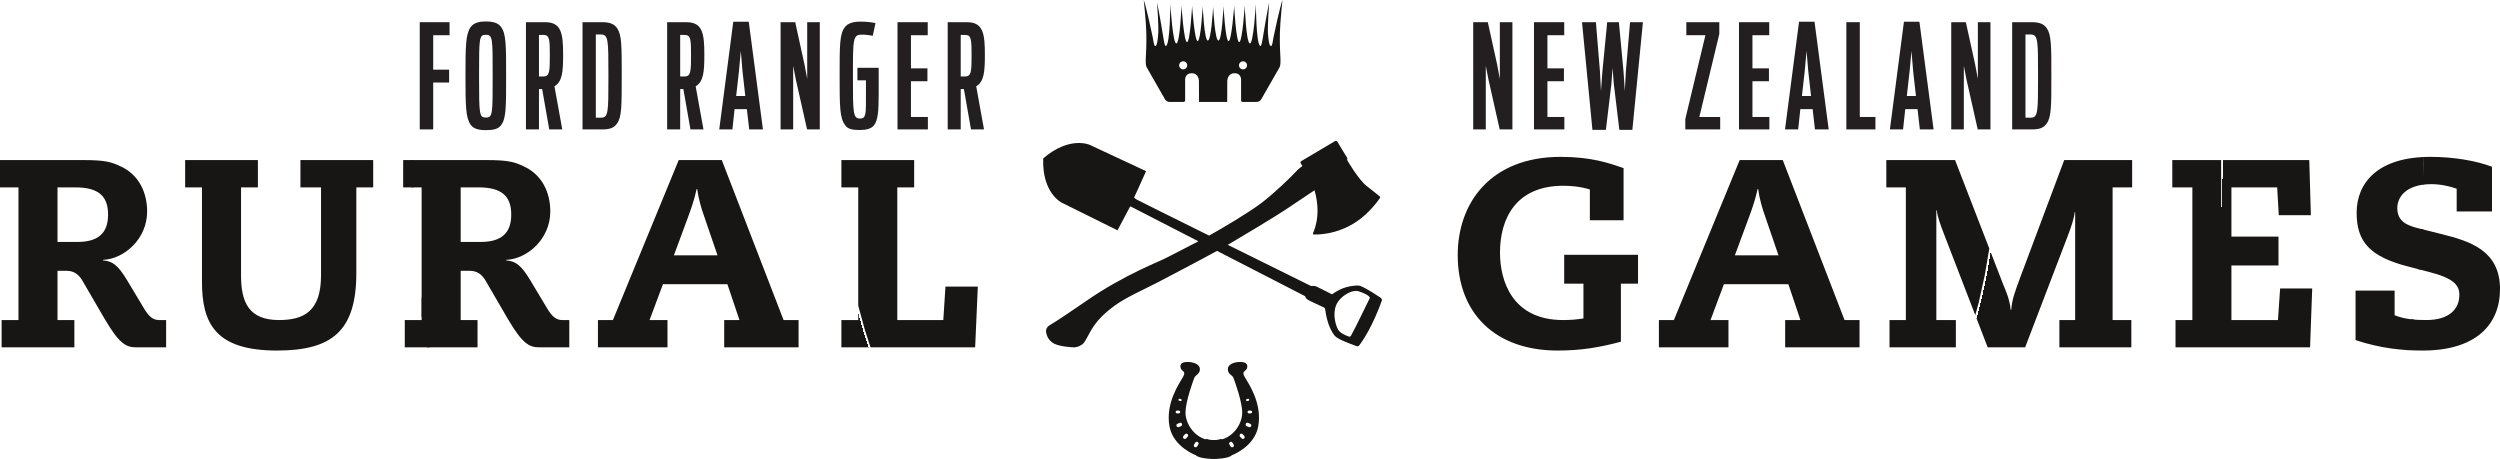 <?xml version="1.0" encoding="UTF-8"?>
<svg xmlns="http://www.w3.org/2000/svg" xmlns:xlink="http://www.w3.org/1999/xlink" width="1074.89pt" height="197.356pt" viewBox="0 0 1074.89 197.356" version="1.1">
<defs>
<clipPath id="clip1">
  <path d="M 177 0 L 1042 0 L 1042 197.355 L 177 197.355 Z M 177 0 "/>
</clipPath>
<clipPath id="clip2">
  <path d="M 547.535 16.078 C 547.273 17.484 547.055 19.988 546.395 19.809 C 545.738 19.637 545.387 17.484 545.164 14.234 C 544.945 10.98 545.691 1.055 545.691 1.055 C 545.164 3.164 543.23 14.32 542.926 16.473 C 542.402 20.145 541.871 19.77 541.871 19.77 C 540.027 19.066 539.984 1.715 539.984 1.715 C 539.984 1.715 538.93 19.195 537.348 18.668 C 535.766 18.145 535.195 2.418 535.195 2.418 C 535.195 2.418 534.141 18.363 532.777 18.098 C 531.418 17.836 530.629 2.551 530.629 2.551 C 530.629 2.551 529.574 17.793 528.211 17.66 C 526.848 17.527 526.059 2.637 526.059 2.637 C 526.059 2.637 525.398 17.438 523.863 17.438 C 522.441 17.438 521.695 4.914 521.59 3.012 L 521.59 2.77 C 521.59 2.77 521.59 2.812 521.586 2.891 C 521.582 2.812 521.578 2.77 521.578 2.77 L 521.578 3.012 C 521.473 4.914 520.727 17.438 519.309 17.438 C 517.77 17.438 517.109 2.637 517.109 2.637 C 517.109 2.637 516.32 17.527 514.961 17.66 C 513.598 17.793 512.543 2.551 512.543 2.551 C 512.543 2.551 511.754 17.836 510.391 18.098 C 509.031 18.363 507.977 2.418 507.977 2.418 C 507.977 2.418 507.406 18.145 505.824 18.668 C 504.242 19.195 503.188 1.715 503.188 1.715 C 503.188 1.715 503.141 19.066 501.301 19.77 C 501.301 19.77 500.77 20.145 500.242 16.473 C 499.938 14.32 498.004 3.164 497.477 1.055 C 497.477 1.055 498.223 10.98 498.004 14.234 C 497.785 17.484 497.434 19.637 496.773 19.809 C 496.117 19.988 495.895 17.484 495.633 16.078 C 495.367 14.672 492.82 2.902 491.766 0 C 491.766 0 492.734 9.094 492.863 13.883 C 492.996 18.668 492.734 23.414 492.645 24.82 C 492.559 26.227 492.602 28.156 492.953 28.816 C 493.305 29.473 500.773 42.477 500.773 42.477 C 500.773 42.477 501.301 43.84 503.055 43.84 L 508.809 43.84 C 508.809 43.84 509.559 43.84 509.559 43.137 L 509.559 34.57 C 509.559 34.57 509.246 31.492 512.367 31.492 C 515.484 31.492 515.484 34.789 515.484 34.789 L 515.531 43.84 L 527.641 43.84 L 527.684 34.789 C 527.684 34.789 527.684 31.492 530.801 31.492 C 533.922 31.492 533.613 34.57 533.613 34.57 L 533.613 43.137 C 533.613 43.84 534.359 43.84 534.359 43.84 L 540.113 43.84 C 541.871 43.84 542.398 42.477 542.398 42.477 C 542.398 42.477 549.867 29.473 550.219 28.816 C 550.57 28.156 550.609 26.227 550.523 24.82 C 550.438 23.414 550.172 18.668 550.305 13.883 C 550.438 9.094 551.402 0 551.402 0 C 550.348 2.902 547.801 14.672 547.535 16.078 M 532.715 28.09 C 532.715 27.137 533.492 26.359 534.449 26.359 C 535.406 26.359 536.18 27.137 536.18 28.09 C 536.18 29.047 535.406 29.824 534.449 29.824 C 533.492 29.824 532.715 29.047 532.715 28.09 M 506.988 28.09 C 506.988 27.137 507.766 26.359 508.723 26.359 C 509.68 26.359 510.453 27.137 510.453 28.09 C 510.453 29.047 509.68 29.824 508.723 29.824 C 507.766 29.824 506.988 29.047 506.988 28.09 M 573.98 60.684 C 573.98 60.684 559.887 69.023 559.383 69.336 C 558.883 69.645 559.246 70.156 559.246 70.156 L 559.98 71.414 C 559.98 71.414 558.379 72.406 556.832 74.156 C 555.281 75.906 547.984 82.98 542.5 87.176 C 537.062 91.328 525.332 98.262 519.863 101.293 C 504.008 93.441 489.715 86.348 488.801 85.836 C 488.277 85.543 487.895 85.234 487.609 84.93 L 488.312 83.395 L 488.328 83.398 L 492.766 73.59 L 468.535 62.281 C 468.535 62.281 459.887 58.309 448.547 68.098 L 448.742 68.176 C 448.734 68.184 448.73 68.195 448.727 68.207 L 448.539 68.102 C 447.965 83.07 456.527 87.148 456.527 87.148 L 480.484 99.02 L 485.195 90.113 L 485.23 90.137 L 485.527 89.484 L 485.566 89.414 L 485.562 89.414 L 485.859 88.77 C 486.207 88.824 486.41 88.91 486.41 88.91 L 515.262 103.75 C 509.516 106.758 501.633 110.762 501.633 110.762 C 498.941 112.332 483.512 117.902 466.531 129.746 C 463.184 132.078 453.566 138.598 451.445 139.746 C 449.328 140.898 449.789 142.875 449.789 142.875 C 450.223 145.609 451.895 146.895 452.691 147.438 C 455.121 149.098 461.398 149.328 461.398 149.328 C 461.398 149.328 462.93 149.508 464.516 148.566 C 466.105 147.625 466.129 147.516 468.555 143.008 C 470.973 138.5 474.285 135.051 479.242 131.418 C 484.195 127.785 492.453 124.184 497.719 121.422 C 502.035 119.156 515.137 112.332 523.27 107.871 L 561.191 127.375 C 561.418 128.215 561.457 128.191 562.211 128.789 C 563.062 129.473 568.633 131.828 569.238 132.191 C 569.844 132.555 569.789 133.215 569.789 133.215 C 570.648 139.121 572.195 141.812 573.055 143.242 C 573.918 144.676 574.895 145.188 574.895 145.188 C 577.129 146.723 582.562 148.496 583.316 148.84 C 584.07 149.18 584.59 148.254 584.59 148.254 C 589.977 141.086 593.848 130.02 594.133 129.223 C 594.422 128.43 593.27 127.789 593.27 127.789 C 593.27 127.789 587.918 124.148 584.98 122.965 C 584.199 122.648 582.695 122.797 582.695 122.797 C 577.117 123.156 573.52 126.039 573.012 126.363 C 572.508 126.688 572.254 126.324 572.254 126.324 C 572.254 126.324 566.93 123.578 565.965 123.168 C 565 122.758 563.73 122.992 563.73 122.992 C 563.73 122.992 546.07 114.266 527.891 105.27 C 534.387 101.465 548.395 93.031 552.488 90.305 C 556.609 87.562 565.191 81.812 565.191 81.812 C 568.465 93.324 564.453 100.113 564.453 100.484 C 564.453 100.855 565.117 100.812 565.117 100.812 C 565.117 100.812 574.48 101.375 583.562 95.086 C 589.277 91.129 593.031 85.551 593.328 85.133 C 593.629 84.719 593.02 84.262 593.02 84.262 C 593.02 84.262 590.758 82.48 587.461 79.855 C 584.168 77.234 579.109 68.867 579.172 68.598 C 579.234 68.328 579.504 68.391 579.105 67.668 C 578.703 66.945 575.602 62.031 575.133 61.121 C 574.898 60.676 574.613 60.562 574.391 60.562 C 574.152 60.562 573.98 60.684 573.98 60.684 M 580.059 144.738 C 579.531 144.566 576.258 143.484 575.285 141.664 C 574.32 139.844 572.902 135.277 574.438 131.336 C 575.977 127.391 581.324 124.285 584.262 125.281 C 587.066 126.23 587.863 126.844 588.367 127.246 C 589.164 127.887 589.055 128.137 588.758 128.547 C 588.758 128.547 582.191 142.117 580.895 144.266 C 580.895 144.266 580.656 144.77 580.234 144.77 C 580.18 144.77 580.117 144.762 580.059 144.738 M 1013.25 91.484 C 1013.25 103.906 1018.883 110.348 1035.445 114.605 L 1044.301 116.902 C 1055.113 119.664 1057.414 122.652 1057.414 126.797 C 1057.414 132.891 1053.039 137.605 1043.152 137.605 C 1038.434 137.605 1033.836 137.262 1029.578 135.535 L 1029.578 124.953 L 1012.785 124.953 L 1012.785 146.23 C 1023.598 149.797 1032.801 150.719 1041.656 150.719 C 1064.543 150.719 1074.895 139.562 1074.895 124.266 C 1074.895 107.586 1061.785 103.68 1049.938 100.688 L 1040.273 98.27 C 1034.984 97.008 1030.73 95.281 1030.73 89.414 C 1030.73 84.93 1034.297 79.176 1045.453 79.176 C 1049.363 79.176 1053.273 80.098 1056.262 81.133 L 1056.262 90.91 L 1071.445 90.91 L 1071.445 71.703 C 1064.543 69.055 1054.77 67.445 1044.992 67.445 C 1022.219 67.445 1013.25 78.719 1013.25 91.484 M 626.754 109.656 C 626.754 134.73 642.855 150.719 669.77 150.719 C 679.434 150.719 687.48 149.453 696.914 146.922 L 696.914 121.965 L 704.277 121.965 L 704.277 109.543 L 672.531 109.543 L 672.531 121.965 L 680.812 121.965 L 680.812 136.918 C 677.82 137.375 675.523 137.605 672.07 137.605 C 650.219 137.605 644.93 120.812 644.93 108.621 C 644.93 93.898 651.828 79.867 672.184 79.867 C 675.293 79.867 679.66 80.215 683.57 81.477 L 683.57 94.707 L 698.066 94.707 L 698.066 72.277 C 691.738 70.09 684.148 67.445 671.035 67.445 C 640.785 67.445 626.754 87.344 626.754 109.656 M 933.992 68.824 L 933.992 80.559 L 942.621 80.559 L 942.621 137.605 L 935.375 137.605 L 935.375 149.34 L 993.227 149.34 L 994.148 124.035 L 980.348 124.035 L 979.426 137.605 L 959.414 137.605 L 959.414 114.141 L 979.652 114.141 L 979.652 101.723 L 959.414 101.723 L 959.414 80.559 L 979.082 80.559 L 979.77 92.52 L 993.574 92.52 L 992.883 68.824 Z M 887.516 68.824 L 868.766 118.859 C 866.352 125.414 865.09 128.637 864.738 133.234 L 864.512 133.234 C 864.051 128.637 862.559 125.414 861.289 122.309 L 840.59 68.824 L 811.031 68.824 L 811.031 80.559 L 819.426 80.559 L 819.426 137.605 L 812.41 137.605 L 812.41 149.34 L 840.934 149.34 L 840.934 137.605 L 832.539 137.605 L 832.539 90.449 L 832.77 90.449 C 832.883 92.75 834.375 96.891 835.988 101.031 L 854.621 149.34 L 870.723 149.34 L 888.895 101.836 C 890.508 97.695 891.887 93.555 892 91.254 L 892.23 91.254 L 892.23 137.605 L 885.445 137.605 L 885.445 149.34 L 916.383 149.34 L 916.383 137.605 L 908.332 137.605 L 908.332 80.559 L 916.727 80.559 L 916.727 68.824 Z M 747.988 68.824 L 719.695 137.605 L 713.254 137.605 L 713.254 149.34 L 743.16 149.34 L 743.16 137.605 L 735.453 137.605 L 741.203 122.195 L 768.922 122.195 L 774.098 137.605 L 767.543 137.605 L 767.543 149.34 L 799.516 149.34 L 799.516 137.605 L 793.074 137.605 L 766.508 68.824 Z M 752.133 92.98 C 753.512 89.301 754.773 85.504 755.695 81.25 L 755.926 81.25 C 756.5 85.504 757.648 89.414 758.918 92.98 L 764.668 109.773 L 745.918 109.773 Z M 361.762 68.824 L 361.762 80.559 L 369.008 80.559 L 369.008 137.605 L 361.762 137.605 L 361.762 149.34 L 419.27 149.34 L 420.422 123.227 L 406.504 123.227 L 405.582 137.605 L 385.797 137.605 L 385.797 80.559 L 393.047 80.559 L 393.047 68.824 Z M 291.82 68.824 L 263.527 137.605 L 257.086 137.605 L 257.086 149.34 L 286.992 149.34 L 286.992 137.605 L 279.281 137.605 L 285.035 122.195 L 312.754 122.195 L 317.93 137.605 L 311.375 137.605 L 311.375 149.34 L 343.348 149.34 L 343.348 137.605 L 336.906 137.605 L 310.34 68.824 Z M 295.961 92.98 C 297.34 89.301 298.605 85.504 299.527 81.25 L 299.758 81.25 C 300.332 85.504 301.484 89.414 302.746 92.98 L 308.5 109.773 L 289.75 109.773 Z M 173.344 68.824 L 173.344 80.559 L 181.281 80.559 L 181.281 137.605 L 174.035 137.605 L 174.035 149.34 L 205.32 149.34 L 205.32 137.605 L 198.074 137.605 L 198.074 116.441 L 201.984 116.441 C 204.977 116.441 207.047 117.824 208.656 120.469 L 218.43 137.262 C 224.645 147.844 227.633 149.34 231.891 149.34 L 244.77 149.34 L 244.77 137.605 L 241.781 137.605 C 239.598 137.605 237.641 136.688 235.227 132.547 L 227.98 120.469 C 223.953 113.801 221.652 112.305 217.629 111.957 L 217.629 111.727 C 226.598 111.383 236.605 102.871 236.605 90.91 C 236.605 82.742 233.043 75.383 225.793 71.816 C 221.191 69.516 218.316 68.824 208.887 68.824 Z M 198.074 80.559 L 205.664 80.559 C 215.902 80.559 219.812 84.469 219.812 92.289 C 219.812 100.113 215.672 104.023 206.699 104.023 L 198.074 104.023 Z M 129.172 68.824 L 129.172 80.559 L 138.027 80.559 L 138.027 118.398 C 138.027 133.812 130.664 137.605 119.969 137.605 C 107.09 137.605 103.637 130.129 103.637 118.398 L 103.637 80.559 L 110.883 80.559 L 110.883 68.824 L 79.602 68.824 L 79.602 80.559 L 86.844 80.559 L 86.844 121.273 C 86.844 138.984 92.598 150.719 119.047 150.719 C 142.629 150.719 153.211 142.438 153.211 117.363 L 153.211 80.559 L 160.457 80.559 L 160.457 68.824 Z M 0 68.824 L 0 80.559 L 7.938 80.559 L 7.938 137.605 L 0.691 137.605 L 0.691 149.34 L 31.977 149.34 L 31.977 137.605 L 24.727 137.605 L 24.727 116.441 L 28.641 116.441 C 31.629 116.441 33.699 117.824 35.309 120.469 L 45.086 137.262 C 51.297 147.844 54.289 149.34 58.543 149.34 L 71.426 149.34 L 71.426 137.605 L 68.434 137.605 C 66.25 137.605 64.297 136.688 61.879 132.547 L 54.633 120.469 C 50.605 113.801 48.309 112.305 44.281 111.957 L 44.281 111.727 C 53.254 111.383 63.262 102.871 63.262 90.91 C 63.262 82.742 59.695 75.383 52.445 71.816 C 47.848 69.516 44.973 68.824 35.539 68.824 Z M 24.727 80.559 L 32.32 80.559 C 42.559 80.559 46.469 84.469 46.469 92.289 C 46.469 100.113 42.324 104.023 33.355 104.023 L 24.727 104.023 Z M 532.234 155.672 C 529.809 155.914 528.125 156.98 527.945 158.344 C 527.621 160.773 529.809 161.18 530.293 162.391 C 530.777 163.605 534.098 172.672 534.098 177.363 C 534.098 182.059 530.617 187.32 525.598 188.859 C 525.598 188.859 525.031 188.613 524.223 188.938 C 523.508 189.227 521.922 189.184 521.906 189.184 C 521.887 189.184 520.305 189.227 519.59 188.938 C 518.777 188.613 518.211 188.859 518.211 188.859 C 513.195 187.32 509.715 182.059 509.715 177.363 C 509.715 172.672 513.031 163.605 513.52 162.391 C 514.004 161.18 516.188 160.773 515.867 158.344 C 515.684 156.98 514.004 155.914 511.574 155.672 C 511.215 155.637 510.871 155.617 510.547 155.617 C 508.699 155.617 507.527 156.215 507.527 157.453 C 507.527 158.914 508.336 159.152 508.984 159.883 C 509.633 160.609 508.5 162.312 508.5 162.312 C 507.125 164.738 501.004 173.367 502.832 183.355 C 504.453 192.176 514.164 195.738 514.164 195.738 C 515.543 197.191 521.246 197.344 521.875 197.355 L 521.934 197.355 C 522.562 197.344 528.27 197.191 529.645 195.738 C 529.645 195.738 539.359 192.176 540.977 183.355 C 542.809 173.367 536.688 164.738 535.312 162.312 C 535.312 162.312 534.18 160.609 534.824 159.883 C 535.473 159.152 536.281 158.914 536.281 157.453 C 536.281 156.215 535.109 155.621 533.262 155.617 C 532.938 155.617 532.598 155.637 532.234 155.672 M 535.758 172.121 C 535.695 171.891 535.82 171.66 536.039 171.602 L 536.621 171.449 C 536.84 171.391 537.062 171.531 537.121 171.762 C 537.184 171.992 537.059 172.227 536.84 172.281 L 536.258 172.438 C 536.227 172.445 536.191 172.449 536.16 172.449 C 535.977 172.449 535.805 172.316 535.758 172.121 M 507.551 172.438 L 506.969 172.281 C 506.754 172.227 506.625 171.992 506.688 171.762 C 506.746 171.531 506.973 171.391 507.188 171.449 L 507.77 171.602 C 507.988 171.66 508.113 171.891 508.055 172.121 C 508.004 172.316 507.836 172.449 507.648 172.449 C 507.617 172.449 507.586 172.445 507.551 172.438 M 536.387 177.137 C 536.387 176.809 536.637 176.543 536.945 176.543 L 537.777 176.543 C 538.086 176.543 538.34 176.809 538.34 177.137 C 538.34 177.465 538.086 177.73 537.777 177.73 L 536.945 177.73 C 536.637 177.73 536.387 177.465 536.387 177.137 M 506.031 177.73 C 505.723 177.73 505.473 177.465 505.473 177.137 C 505.473 176.809 505.723 176.543 506.035 176.543 L 506.863 176.543 C 507.176 176.543 507.426 176.809 507.426 177.137 C 507.426 177.465 507.176 177.73 506.863 177.73 Z M 536.977 183.637 L 535.988 183.215 C 535.621 183.062 535.461 182.617 535.621 182.23 C 535.789 181.84 536.219 181.648 536.586 181.805 L 537.574 182.223 C 537.941 182.375 538.105 182.816 537.941 183.211 C 537.812 183.508 537.531 183.688 537.242 183.688 C 537.152 183.688 537.062 183.672 536.977 183.637 M 505.871 183.211 C 505.707 182.816 505.867 182.375 506.238 182.223 L 507.223 181.805 C 507.594 181.648 508.023 181.84 508.188 182.23 C 508.352 182.617 508.188 183.062 507.82 183.215 L 506.832 183.637 C 506.746 183.672 506.656 183.688 506.566 183.688 C 506.277 183.688 505.996 183.508 505.871 183.211 M 533.863 188.504 L 533.141 187.711 C 532.871 187.414 532.906 186.945 533.223 186.66 C 533.531 186.371 534.008 186.383 534.273 186.676 L 534.996 187.469 C 535.266 187.762 535.23 188.234 534.914 188.52 C 534.766 188.656 534.57 188.727 534.387 188.727 C 534.191 188.727 534 188.652 533.863 188.504 M 508.895 188.52 C 508.582 188.234 508.547 187.762 508.812 187.469 L 509.535 186.676 C 509.805 186.383 510.277 186.371 510.59 186.66 C 510.902 186.945 510.938 187.414 510.668 187.711 L 509.945 188.504 C 509.809 188.652 509.617 188.727 509.426 188.727 C 509.238 188.727 509.047 188.656 508.895 188.52 M 529.117 191.988 L 528.566 191.07 C 528.359 190.727 528.488 190.277 528.852 190.059 C 529.215 189.84 529.676 189.938 529.879 190.281 L 530.434 191.199 C 530.637 191.539 530.512 191.996 530.148 192.215 C 530.016 192.289 529.875 192.328 529.734 192.328 C 529.488 192.328 529.25 192.207 529.117 191.988 M 513.664 192.215 C 513.301 191.996 513.172 191.539 513.379 191.199 L 513.93 190.281 C 514.137 189.938 514.598 189.84 514.961 190.059 C 515.32 190.277 515.449 190.727 515.242 191.07 L 514.691 191.988 C 514.562 192.207 514.32 192.328 514.074 192.328 C 513.938 192.328 513.793 192.289 513.664 192.215 "/>
</clipPath>
<radialGradient id="radial0" gradientUnits="userSpaceOnUse" cx="0" cy="0" fx="0" fy="0" r="1" gradientTransform="matrix(432.198,0,0,432.198,609.703,70.663)">
<stop offset="0" style="stop-color:rgb(0%,0%,0%);stop-opacity:0;"/>
<stop offset="0.798" style="stop-color:rgb(0%,0%,0%);stop-opacity:0;"/>
<stop offset="0.798" style="stop-color:rgb(9.412%,8.627%,7.843%);stop-opacity:1;"/>
<stop offset="1" style="stop-color:rgb(9.412%,8.627%,7.843%);stop-opacity:1;"/>
<stop offset="1.0" style="stop-color:rgb(0%,0%,0%);stop-opacity:0;"/>
</radialGradient>
<clipPath id="clip3">
  <path d="M 0 0 L 1074.891 0 L 1074.891 197.355 L 0 197.355 Z M 0 0 "/>
</clipPath>
<clipPath id="clip4">
  <path d="M 547.535 16.078 C 547.273 17.484 547.055 19.988 546.395 19.809 C 545.738 19.637 545.387 17.484 545.164 14.234 C 544.945 10.98 545.691 1.055 545.691 1.055 C 545.164 3.164 543.23 14.32 542.926 16.473 C 542.402 20.145 541.871 19.77 541.871 19.77 C 540.027 19.066 539.984 1.715 539.984 1.715 C 539.984 1.715 538.93 19.195 537.348 18.668 C 535.766 18.145 535.195 2.418 535.195 2.418 C 535.195 2.418 534.141 18.363 532.777 18.098 C 531.418 17.836 530.629 2.551 530.629 2.551 C 530.629 2.551 529.574 17.793 528.211 17.66 C 526.848 17.527 526.059 2.637 526.059 2.637 C 526.059 2.637 525.398 17.438 523.863 17.438 C 522.441 17.438 521.695 4.914 521.59 3.012 L 521.59 2.77 C 521.59 2.77 521.59 2.812 521.586 2.891 C 521.582 2.812 521.578 2.77 521.578 2.77 L 521.578 3.012 C 521.473 4.914 520.727 17.438 519.309 17.438 C 517.77 17.438 517.109 2.637 517.109 2.637 C 517.109 2.637 516.32 17.527 514.961 17.66 C 513.598 17.793 512.543 2.551 512.543 2.551 C 512.543 2.551 511.754 17.836 510.391 18.098 C 509.031 18.363 507.977 2.418 507.977 2.418 C 507.977 2.418 507.406 18.145 505.824 18.668 C 504.242 19.195 503.188 1.715 503.188 1.715 C 503.188 1.715 503.141 19.066 501.301 19.77 C 501.301 19.77 500.77 20.145 500.242 16.473 C 499.938 14.32 498.004 3.164 497.477 1.055 C 497.477 1.055 498.223 10.98 498.004 14.234 C 497.785 17.484 497.434 19.637 496.773 19.809 C 496.117 19.988 495.895 17.484 495.633 16.078 C 495.367 14.672 492.82 2.902 491.766 0 C 491.766 0 492.734 9.094 492.863 13.883 C 492.996 18.668 492.734 23.414 492.645 24.82 C 492.559 26.227 492.602 28.156 492.953 28.816 C 493.305 29.473 500.773 42.477 500.773 42.477 C 500.773 42.477 501.301 43.84 503.055 43.84 L 508.809 43.84 C 508.809 43.84 509.559 43.84 509.559 43.137 L 509.559 34.57 C 509.559 34.57 509.246 31.492 512.367 31.492 C 515.484 31.492 515.484 34.789 515.484 34.789 L 515.531 43.84 L 527.641 43.84 L 527.684 34.789 C 527.684 34.789 527.684 31.492 530.801 31.492 C 533.922 31.492 533.613 34.57 533.613 34.57 L 533.613 43.137 C 533.613 43.84 534.359 43.84 534.359 43.84 L 540.113 43.84 C 541.871 43.84 542.398 42.477 542.398 42.477 C 542.398 42.477 549.867 29.473 550.219 28.816 C 550.57 28.156 550.609 26.227 550.523 24.82 C 550.438 23.414 550.172 18.668 550.305 13.883 C 550.438 9.094 551.402 0 551.402 0 C 550.348 2.902 547.801 14.672 547.535 16.078 M 532.715 28.09 C 532.715 27.137 533.492 26.359 534.449 26.359 C 535.406 26.359 536.18 27.137 536.18 28.09 C 536.18 29.047 535.406 29.824 534.449 29.824 C 533.492 29.824 532.715 29.047 532.715 28.09 M 506.988 28.09 C 506.988 27.137 507.766 26.359 508.723 26.359 C 509.68 26.359 510.453 27.137 510.453 28.09 C 510.453 29.047 509.68 29.824 508.723 29.824 C 507.766 29.824 506.988 29.047 506.988 28.09 M 573.98 60.684 C 573.98 60.684 559.887 69.023 559.383 69.336 C 558.883 69.645 559.246 70.156 559.246 70.156 L 559.98 71.414 C 559.98 71.414 558.379 72.406 556.832 74.156 C 555.281 75.906 547.984 82.98 542.5 87.176 C 537.062 91.328 525.332 98.262 519.863 101.293 C 504.008 93.441 489.715 86.348 488.801 85.836 C 488.277 85.543 487.895 85.234 487.609 84.93 L 488.312 83.395 L 488.328 83.398 L 492.766 73.59 L 468.535 62.281 C 468.535 62.281 459.887 58.309 448.547 68.098 L 448.742 68.176 C 448.734 68.184 448.73 68.195 448.727 68.207 L 448.539 68.102 C 447.965 83.07 456.527 87.148 456.527 87.148 L 480.484 99.02 L 485.195 90.113 L 485.23 90.137 L 485.527 89.484 L 485.566 89.414 L 485.562 89.414 L 485.859 88.77 C 486.207 88.824 486.41 88.91 486.41 88.91 L 515.262 103.75 C 509.516 106.758 501.633 110.762 501.633 110.762 C 498.941 112.332 483.512 117.902 466.531 129.746 C 463.184 132.078 453.566 138.598 451.445 139.746 C 449.328 140.898 449.789 142.875 449.789 142.875 C 450.223 145.609 451.895 146.895 452.691 147.438 C 455.121 149.098 461.398 149.328 461.398 149.328 C 461.398 149.328 462.93 149.508 464.516 148.566 C 466.105 147.625 466.129 147.516 468.555 143.008 C 470.973 138.5 474.285 135.051 479.242 131.418 C 484.195 127.785 492.453 124.184 497.719 121.422 C 502.035 119.156 515.137 112.332 523.27 107.871 L 561.191 127.375 C 561.418 128.215 561.457 128.191 562.211 128.789 C 563.062 129.473 568.633 131.828 569.238 132.191 C 569.844 132.555 569.789 133.215 569.789 133.215 C 570.648 139.121 572.195 141.812 573.055 143.242 C 573.918 144.676 574.895 145.188 574.895 145.188 C 577.129 146.723 582.562 148.496 583.316 148.84 C 584.07 149.18 584.59 148.254 584.59 148.254 C 589.977 141.086 593.848 130.02 594.133 129.223 C 594.422 128.43 593.27 127.789 593.27 127.789 C 593.27 127.789 587.918 124.148 584.98 122.965 C 584.199 122.648 582.695 122.797 582.695 122.797 C 577.117 123.156 573.52 126.039 573.012 126.363 C 572.508 126.688 572.254 126.324 572.254 126.324 C 572.254 126.324 566.93 123.578 565.965 123.168 C 565 122.758 563.73 122.992 563.73 122.992 C 563.73 122.992 546.07 114.266 527.891 105.27 C 534.387 101.465 548.395 93.031 552.488 90.305 C 556.609 87.562 565.191 81.812 565.191 81.812 C 568.465 93.324 564.453 100.113 564.453 100.484 C 564.453 100.855 565.117 100.812 565.117 100.812 C 565.117 100.812 574.48 101.375 583.562 95.086 C 589.277 91.129 593.031 85.551 593.328 85.133 C 593.629 84.719 593.02 84.262 593.02 84.262 C 593.02 84.262 590.758 82.48 587.461 79.855 C 584.168 77.234 579.109 68.867 579.172 68.598 C 579.234 68.328 579.504 68.391 579.105 67.668 C 578.703 66.945 575.602 62.031 575.133 61.121 C 574.898 60.676 574.613 60.562 574.391 60.562 C 574.152 60.562 573.98 60.684 573.98 60.684 M 580.059 144.738 C 579.531 144.566 576.258 143.484 575.285 141.664 C 574.32 139.844 572.902 135.277 574.438 131.336 C 575.977 127.391 581.324 124.285 584.262 125.281 C 587.066 126.23 587.863 126.844 588.367 127.246 C 589.164 127.887 589.055 128.137 588.758 128.547 C 588.758 128.547 582.191 142.117 580.895 144.266 C 580.895 144.266 580.656 144.77 580.234 144.77 C 580.18 144.77 580.117 144.762 580.059 144.738 M 1013.25 91.484 C 1013.25 103.906 1018.883 110.348 1035.445 114.605 L 1044.301 116.902 C 1055.113 119.664 1057.414 122.652 1057.414 126.797 C 1057.414 132.891 1053.039 137.605 1043.152 137.605 C 1038.434 137.605 1033.836 137.262 1029.578 135.535 L 1029.578 124.953 L 1012.785 124.953 L 1012.785 146.23 C 1023.598 149.797 1032.801 150.719 1041.656 150.719 C 1064.543 150.719 1074.895 139.562 1074.895 124.266 C 1074.895 107.586 1061.785 103.68 1049.938 100.688 L 1040.273 98.27 C 1034.984 97.008 1030.73 95.281 1030.73 89.414 C 1030.73 84.93 1034.297 79.176 1045.453 79.176 C 1049.363 79.176 1053.273 80.098 1056.262 81.133 L 1056.262 90.91 L 1071.445 90.91 L 1071.445 71.703 C 1064.543 69.055 1054.77 67.445 1044.992 67.445 C 1022.219 67.445 1013.25 78.719 1013.25 91.484 M 626.754 109.656 C 626.754 134.73 642.855 150.719 669.77 150.719 C 679.434 150.719 687.48 149.453 696.914 146.922 L 696.914 121.965 L 704.277 121.965 L 704.277 109.543 L 672.531 109.543 L 672.531 121.965 L 680.812 121.965 L 680.812 136.918 C 677.82 137.375 675.523 137.605 672.07 137.605 C 650.219 137.605 644.93 120.812 644.93 108.621 C 644.93 93.898 651.828 79.867 672.184 79.867 C 675.293 79.867 679.66 80.215 683.57 81.477 L 683.57 94.707 L 698.066 94.707 L 698.066 72.277 C 691.738 70.09 684.148 67.445 671.035 67.445 C 640.785 67.445 626.754 87.344 626.754 109.656 M 933.992 68.824 L 933.992 80.559 L 942.621 80.559 L 942.621 137.605 L 935.375 137.605 L 935.375 149.34 L 993.227 149.34 L 994.148 124.035 L 980.348 124.035 L 979.426 137.605 L 959.414 137.605 L 959.414 114.141 L 979.652 114.141 L 979.652 101.723 L 959.414 101.723 L 959.414 80.559 L 979.082 80.559 L 979.77 92.52 L 993.574 92.52 L 992.883 68.824 Z M 887.516 68.824 L 868.766 118.859 C 866.352 125.414 865.09 128.637 864.738 133.234 L 864.512 133.234 C 864.051 128.637 862.559 125.414 861.289 122.309 L 840.59 68.824 L 811.031 68.824 L 811.031 80.559 L 819.426 80.559 L 819.426 137.605 L 812.41 137.605 L 812.41 149.34 L 840.934 149.34 L 840.934 137.605 L 832.539 137.605 L 832.539 90.449 L 832.77 90.449 C 832.883 92.75 834.375 96.891 835.988 101.031 L 854.621 149.34 L 870.723 149.34 L 888.895 101.836 C 890.508 97.695 891.887 93.555 892 91.254 L 892.23 91.254 L 892.23 137.605 L 885.445 137.605 L 885.445 149.34 L 916.383 149.34 L 916.383 137.605 L 908.332 137.605 L 908.332 80.559 L 916.727 80.559 L 916.727 68.824 Z M 747.988 68.824 L 719.695 137.605 L 713.254 137.605 L 713.254 149.34 L 743.16 149.34 L 743.16 137.605 L 735.453 137.605 L 741.203 122.195 L 768.922 122.195 L 774.098 137.605 L 767.543 137.605 L 767.543 149.34 L 799.516 149.34 L 799.516 137.605 L 793.074 137.605 L 766.508 68.824 Z M 752.133 92.98 C 753.512 89.301 754.773 85.504 755.695 81.25 L 755.926 81.25 C 756.5 85.504 757.648 89.414 758.918 92.98 L 764.668 109.773 L 745.918 109.773 Z M 361.762 68.824 L 361.762 80.559 L 369.008 80.559 L 369.008 137.605 L 361.762 137.605 L 361.762 149.34 L 419.27 149.34 L 420.422 123.227 L 406.504 123.227 L 405.582 137.605 L 385.797 137.605 L 385.797 80.559 L 393.047 80.559 L 393.047 68.824 Z M 291.82 68.824 L 263.527 137.605 L 257.086 137.605 L 257.086 149.34 L 286.992 149.34 L 286.992 137.605 L 279.281 137.605 L 285.035 122.195 L 312.754 122.195 L 317.93 137.605 L 311.375 137.605 L 311.375 149.34 L 343.348 149.34 L 343.348 137.605 L 336.906 137.605 L 310.34 68.824 Z M 295.961 92.98 C 297.34 89.301 298.605 85.504 299.527 81.25 L 299.758 81.25 C 300.332 85.504 301.484 89.414 302.746 92.98 L 308.5 109.773 L 289.75 109.773 Z M 173.344 68.824 L 173.344 80.559 L 181.281 80.559 L 181.281 137.605 L 174.035 137.605 L 174.035 149.34 L 205.32 149.34 L 205.32 137.605 L 198.074 137.605 L 198.074 116.441 L 201.984 116.441 C 204.977 116.441 207.047 117.824 208.656 120.469 L 218.43 137.262 C 224.645 147.844 227.633 149.34 231.891 149.34 L 244.77 149.34 L 244.77 137.605 L 241.781 137.605 C 239.598 137.605 237.641 136.688 235.227 132.547 L 227.98 120.469 C 223.953 113.801 221.652 112.305 217.629 111.957 L 217.629 111.727 C 226.598 111.383 236.605 102.871 236.605 90.91 C 236.605 82.742 233.043 75.383 225.793 71.816 C 221.191 69.516 218.316 68.824 208.887 68.824 Z M 198.074 80.559 L 205.664 80.559 C 215.902 80.559 219.812 84.469 219.812 92.289 C 219.812 100.113 215.672 104.023 206.699 104.023 L 198.074 104.023 Z M 129.172 68.824 L 129.172 80.559 L 138.027 80.559 L 138.027 118.398 C 138.027 133.812 130.664 137.605 119.969 137.605 C 107.09 137.605 103.637 130.129 103.637 118.398 L 103.637 80.559 L 110.883 80.559 L 110.883 68.824 L 79.602 68.824 L 79.602 80.559 L 86.844 80.559 L 86.844 121.273 C 86.844 138.984 92.598 150.719 119.047 150.719 C 142.629 150.719 153.211 142.438 153.211 117.363 L 153.211 80.559 L 160.457 80.559 L 160.457 68.824 Z M 0 68.824 L 0 80.559 L 7.938 80.559 L 7.938 137.605 L 0.691 137.605 L 0.691 149.34 L 31.977 149.34 L 31.977 137.605 L 24.727 137.605 L 24.727 116.441 L 28.641 116.441 C 31.629 116.441 33.699 117.824 35.309 120.469 L 45.086 137.262 C 51.297 147.844 54.289 149.34 58.543 149.34 L 71.426 149.34 L 71.426 137.605 L 68.434 137.605 C 66.25 137.605 64.297 136.688 61.879 132.547 L 54.633 120.469 C 50.605 113.801 48.309 112.305 44.281 111.957 L 44.281 111.727 C 53.254 111.383 63.262 102.871 63.262 90.91 C 63.262 82.742 59.695 75.383 52.445 71.816 C 47.848 69.516 44.973 68.824 35.539 68.824 Z M 24.727 80.559 L 32.32 80.559 C 42.559 80.559 46.469 84.469 46.469 92.289 C 46.469 100.113 42.324 104.023 33.355 104.023 L 24.727 104.023 Z M 532.234 155.672 C 529.809 155.914 528.125 156.98 527.945 158.344 C 527.621 160.773 529.809 161.18 530.293 162.391 C 530.777 163.605 534.098 172.672 534.098 177.363 C 534.098 182.059 530.617 187.32 525.598 188.859 C 525.598 188.859 525.031 188.613 524.223 188.938 C 523.508 189.227 521.922 189.184 521.906 189.184 C 521.887 189.184 520.305 189.227 519.59 188.938 C 518.777 188.613 518.211 188.859 518.211 188.859 C 513.195 187.32 509.715 182.059 509.715 177.363 C 509.715 172.672 513.031 163.605 513.52 162.391 C 514.004 161.18 516.188 160.773 515.867 158.344 C 515.684 156.98 514.004 155.914 511.574 155.672 C 511.215 155.637 510.871 155.617 510.547 155.617 C 508.699 155.617 507.527 156.215 507.527 157.453 C 507.527 158.914 508.336 159.152 508.984 159.883 C 509.633 160.609 508.5 162.312 508.5 162.312 C 507.125 164.738 501.004 173.367 502.832 183.355 C 504.453 192.176 514.164 195.738 514.164 195.738 C 515.543 197.191 521.246 197.344 521.875 197.355 L 521.934 197.355 C 522.562 197.344 528.27 197.191 529.645 195.738 C 529.645 195.738 539.359 192.176 540.977 183.355 C 542.809 173.367 536.688 164.738 535.312 162.312 C 535.312 162.312 534.18 160.609 534.824 159.883 C 535.473 159.152 536.281 158.914 536.281 157.453 C 536.281 156.215 535.109 155.621 533.262 155.617 C 532.938 155.617 532.598 155.637 532.234 155.672 M 535.758 172.121 C 535.695 171.891 535.82 171.66 536.039 171.602 L 536.621 171.449 C 536.84 171.391 537.062 171.531 537.121 171.762 C 537.184 171.992 537.059 172.227 536.84 172.281 L 536.258 172.438 C 536.227 172.445 536.191 172.449 536.16 172.449 C 535.977 172.449 535.805 172.316 535.758 172.121 M 507.551 172.438 L 506.969 172.281 C 506.754 172.227 506.625 171.992 506.688 171.762 C 506.746 171.531 506.973 171.391 507.188 171.449 L 507.77 171.602 C 507.988 171.66 508.113 171.891 508.055 172.121 C 508.004 172.316 507.836 172.449 507.648 172.449 C 507.617 172.449 507.586 172.445 507.551 172.438 M 536.387 177.137 C 536.387 176.809 536.637 176.543 536.945 176.543 L 537.777 176.543 C 538.086 176.543 538.34 176.809 538.34 177.137 C 538.34 177.465 538.086 177.73 537.777 177.73 L 536.945 177.73 C 536.637 177.73 536.387 177.465 536.387 177.137 M 506.031 177.73 C 505.723 177.73 505.473 177.465 505.473 177.137 C 505.473 176.809 505.723 176.543 506.035 176.543 L 506.863 176.543 C 507.176 176.543 507.426 176.809 507.426 177.137 C 507.426 177.465 507.176 177.73 506.863 177.73 Z M 536.977 183.637 L 535.988 183.215 C 535.621 183.062 535.461 182.617 535.621 182.23 C 535.789 181.84 536.219 181.648 536.586 181.805 L 537.574 182.223 C 537.941 182.375 538.105 182.816 537.941 183.211 C 537.812 183.508 537.531 183.688 537.242 183.688 C 537.152 183.688 537.062 183.672 536.977 183.637 M 505.871 183.211 C 505.707 182.816 505.867 182.375 506.238 182.223 L 507.223 181.805 C 507.594 181.648 508.023 181.84 508.188 182.23 C 508.352 182.617 508.188 183.062 507.82 183.215 L 506.832 183.637 C 506.746 183.672 506.656 183.688 506.566 183.688 C 506.277 183.688 505.996 183.508 505.871 183.211 M 533.863 188.504 L 533.141 187.711 C 532.871 187.414 532.906 186.945 533.223 186.66 C 533.531 186.371 534.008 186.383 534.273 186.676 L 534.996 187.469 C 535.266 187.762 535.23 188.234 534.914 188.52 C 534.766 188.656 534.57 188.727 534.387 188.727 C 534.191 188.727 534 188.652 533.863 188.504 M 508.895 188.52 C 508.582 188.234 508.547 187.762 508.812 187.469 L 509.535 186.676 C 509.805 186.383 510.277 186.371 510.59 186.66 C 510.902 186.945 510.938 187.414 510.668 187.711 L 509.945 188.504 C 509.809 188.652 509.617 188.727 509.426 188.727 C 509.238 188.727 509.047 188.656 508.895 188.52 M 529.117 191.988 L 528.566 191.07 C 528.359 190.727 528.488 190.277 528.852 190.059 C 529.215 189.84 529.676 189.938 529.879 190.281 L 530.434 191.199 C 530.637 191.539 530.512 191.996 530.148 192.215 C 530.016 192.289 529.875 192.328 529.734 192.328 C 529.488 192.328 529.25 192.207 529.117 191.988 M 513.664 192.215 C 513.301 191.996 513.172 191.539 513.379 191.199 L 513.93 190.281 C 514.137 189.938 514.598 189.84 514.961 190.059 C 515.32 190.277 515.449 190.727 515.242 191.07 L 514.691 191.988 C 514.562 192.207 514.32 192.328 514.074 192.328 C 513.938 192.328 513.793 192.289 513.664 192.215 "/>
</clipPath>
<clipPath id="clip5">
  <path d="M 264 0 L 955 0 L 955 197.355 L 264 197.355 Z M 264 0 "/>
</clipPath>
<clipPath id="clip6">
  <path d="M 547.535 16.078 C 547.273 17.484 547.055 19.988 546.395 19.809 C 545.738 19.637 545.387 17.484 545.164 14.234 C 544.945 10.98 545.691 1.055 545.691 1.055 C 545.164 3.164 543.23 14.32 542.926 16.473 C 542.402 20.145 541.871 19.77 541.871 19.77 C 540.027 19.066 539.984 1.715 539.984 1.715 C 539.984 1.715 538.93 19.195 537.348 18.668 C 535.766 18.145 535.195 2.418 535.195 2.418 C 535.195 2.418 534.141 18.363 532.777 18.098 C 531.418 17.836 530.629 2.551 530.629 2.551 C 530.629 2.551 529.574 17.793 528.211 17.66 C 526.848 17.527 526.059 2.637 526.059 2.637 C 526.059 2.637 525.398 17.438 523.863 17.438 C 522.441 17.438 521.695 4.914 521.59 3.012 L 521.59 2.77 C 521.59 2.77 521.59 2.812 521.586 2.891 C 521.582 2.812 521.578 2.77 521.578 2.77 L 521.578 3.012 C 521.473 4.914 520.727 17.438 519.309 17.438 C 517.77 17.438 517.109 2.637 517.109 2.637 C 517.109 2.637 516.32 17.527 514.961 17.66 C 513.598 17.793 512.543 2.551 512.543 2.551 C 512.543 2.551 511.754 17.836 510.391 18.098 C 509.031 18.363 507.977 2.418 507.977 2.418 C 507.977 2.418 507.406 18.145 505.824 18.668 C 504.242 19.195 503.188 1.715 503.188 1.715 C 503.188 1.715 503.141 19.066 501.301 19.77 C 501.301 19.77 500.77 20.145 500.242 16.473 C 499.938 14.32 498.004 3.164 497.477 1.055 C 497.477 1.055 498.223 10.98 498.004 14.234 C 497.785 17.484 497.434 19.637 496.773 19.809 C 496.117 19.988 495.895 17.484 495.633 16.078 C 495.367 14.672 492.82 2.902 491.766 0 C 491.766 0 492.734 9.094 492.863 13.883 C 492.996 18.668 492.734 23.414 492.645 24.82 C 492.559 26.227 492.602 28.156 492.953 28.816 C 493.305 29.473 500.773 42.477 500.773 42.477 C 500.773 42.477 501.301 43.84 503.055 43.84 L 508.809 43.84 C 508.809 43.84 509.559 43.84 509.559 43.137 L 509.559 34.57 C 509.559 34.57 509.246 31.492 512.367 31.492 C 515.484 31.492 515.484 34.789 515.484 34.789 L 515.531 43.84 L 527.641 43.84 L 527.684 34.789 C 527.684 34.789 527.684 31.492 530.801 31.492 C 533.922 31.492 533.613 34.57 533.613 34.57 L 533.613 43.137 C 533.613 43.84 534.359 43.84 534.359 43.84 L 540.113 43.84 C 541.871 43.84 542.398 42.477 542.398 42.477 C 542.398 42.477 549.867 29.473 550.219 28.816 C 550.57 28.156 550.609 26.227 550.523 24.82 C 550.438 23.414 550.172 18.668 550.305 13.883 C 550.438 9.094 551.402 0 551.402 0 C 550.348 2.902 547.801 14.672 547.535 16.078 M 532.715 28.09 C 532.715 27.137 533.492 26.359 534.449 26.359 C 535.406 26.359 536.18 27.137 536.18 28.09 C 536.18 29.047 535.406 29.824 534.449 29.824 C 533.492 29.824 532.715 29.047 532.715 28.09 M 506.988 28.09 C 506.988 27.137 507.766 26.359 508.723 26.359 C 509.68 26.359 510.453 27.137 510.453 28.09 C 510.453 29.047 509.68 29.824 508.723 29.824 C 507.766 29.824 506.988 29.047 506.988 28.09 M 573.98 60.684 C 573.98 60.684 559.887 69.023 559.383 69.336 C 558.883 69.645 559.246 70.156 559.246 70.156 L 559.98 71.414 C 559.98 71.414 558.379 72.406 556.832 74.156 C 555.281 75.906 547.984 82.98 542.5 87.176 C 537.062 91.328 525.332 98.262 519.863 101.293 C 504.008 93.441 489.715 86.348 488.801 85.836 C 488.277 85.543 487.895 85.234 487.609 84.93 L 488.312 83.395 L 488.328 83.398 L 492.766 73.59 L 468.535 62.281 C 468.535 62.281 459.887 58.309 448.547 68.098 L 448.742 68.176 C 448.734 68.184 448.73 68.195 448.727 68.207 L 448.539 68.102 C 447.965 83.07 456.527 87.148 456.527 87.148 L 480.484 99.02 L 485.195 90.113 L 485.23 90.137 L 485.527 89.484 L 485.566 89.414 L 485.562 89.414 L 485.859 88.77 C 486.207 88.824 486.41 88.91 486.41 88.91 L 515.262 103.75 C 509.516 106.758 501.633 110.762 501.633 110.762 C 498.941 112.332 483.512 117.902 466.531 129.746 C 463.184 132.078 453.566 138.598 451.445 139.746 C 449.328 140.898 449.789 142.875 449.789 142.875 C 450.223 145.609 451.895 146.895 452.691 147.438 C 455.121 149.098 461.398 149.328 461.398 149.328 C 461.398 149.328 462.93 149.508 464.516 148.566 C 466.105 147.625 466.129 147.516 468.555 143.008 C 470.973 138.5 474.285 135.051 479.242 131.418 C 484.195 127.785 492.453 124.184 497.719 121.422 C 502.035 119.156 515.137 112.332 523.27 107.871 L 561.191 127.375 C 561.418 128.215 561.457 128.191 562.211 128.789 C 563.062 129.473 568.633 131.828 569.238 132.191 C 569.844 132.555 569.789 133.215 569.789 133.215 C 570.648 139.121 572.195 141.812 573.055 143.242 C 573.918 144.676 574.895 145.188 574.895 145.188 C 577.129 146.723 582.562 148.496 583.316 148.84 C 584.07 149.18 584.59 148.254 584.59 148.254 C 589.977 141.086 593.848 130.02 594.133 129.223 C 594.422 128.43 593.27 127.789 593.27 127.789 C 593.27 127.789 587.918 124.148 584.98 122.965 C 584.199 122.648 582.695 122.797 582.695 122.797 C 577.117 123.156 573.52 126.039 573.012 126.363 C 572.508 126.688 572.254 126.324 572.254 126.324 C 572.254 126.324 566.93 123.578 565.965 123.168 C 565 122.758 563.73 122.992 563.73 122.992 C 563.73 122.992 546.07 114.266 527.891 105.27 C 534.387 101.465 548.395 93.031 552.488 90.305 C 556.609 87.562 565.191 81.812 565.191 81.812 C 568.465 93.324 564.453 100.113 564.453 100.484 C 564.453 100.855 565.117 100.812 565.117 100.812 C 565.117 100.812 574.48 101.375 583.562 95.086 C 589.277 91.129 593.031 85.551 593.328 85.133 C 593.629 84.719 593.02 84.262 593.02 84.262 C 593.02 84.262 590.758 82.48 587.461 79.855 C 584.168 77.234 579.109 68.867 579.172 68.598 C 579.234 68.328 579.504 68.391 579.105 67.668 C 578.703 66.945 575.602 62.031 575.133 61.121 C 574.898 60.676 574.613 60.562 574.391 60.562 C 574.152 60.562 573.98 60.684 573.98 60.684 M 580.059 144.738 C 579.531 144.566 576.258 143.484 575.285 141.664 C 574.32 139.844 572.902 135.277 574.438 131.336 C 575.977 127.391 581.324 124.285 584.262 125.281 C 587.066 126.23 587.863 126.844 588.367 127.246 C 589.164 127.887 589.055 128.137 588.758 128.547 C 588.758 128.547 582.191 142.117 580.895 144.266 C 580.895 144.266 580.656 144.77 580.234 144.77 C 580.18 144.77 580.117 144.762 580.059 144.738 M 1013.25 91.484 C 1013.25 103.906 1018.883 110.348 1035.445 114.605 L 1044.301 116.902 C 1055.113 119.664 1057.414 122.652 1057.414 126.797 C 1057.414 132.891 1053.039 137.605 1043.152 137.605 C 1038.434 137.605 1033.836 137.262 1029.578 135.535 L 1029.578 124.953 L 1012.785 124.953 L 1012.785 146.23 C 1023.598 149.797 1032.801 150.719 1041.656 150.719 C 1064.543 150.719 1074.895 139.562 1074.895 124.266 C 1074.895 107.586 1061.785 103.68 1049.938 100.688 L 1040.273 98.27 C 1034.984 97.008 1030.73 95.281 1030.73 89.414 C 1030.73 84.93 1034.297 79.176 1045.453 79.176 C 1049.363 79.176 1053.273 80.098 1056.262 81.133 L 1056.262 90.91 L 1071.445 90.91 L 1071.445 71.703 C 1064.543 69.055 1054.77 67.445 1044.992 67.445 C 1022.219 67.445 1013.25 78.719 1013.25 91.484 M 626.754 109.656 C 626.754 134.73 642.855 150.719 669.77 150.719 C 679.434 150.719 687.48 149.453 696.914 146.922 L 696.914 121.965 L 704.277 121.965 L 704.277 109.543 L 672.531 109.543 L 672.531 121.965 L 680.812 121.965 L 680.812 136.918 C 677.82 137.375 675.523 137.605 672.07 137.605 C 650.219 137.605 644.93 120.812 644.93 108.621 C 644.93 93.898 651.828 79.867 672.184 79.867 C 675.293 79.867 679.66 80.215 683.57 81.477 L 683.57 94.707 L 698.066 94.707 L 698.066 72.277 C 691.738 70.09 684.148 67.445 671.035 67.445 C 640.785 67.445 626.754 87.344 626.754 109.656 M 933.992 68.824 L 933.992 80.559 L 942.621 80.559 L 942.621 137.605 L 935.375 137.605 L 935.375 149.34 L 993.227 149.34 L 994.148 124.035 L 980.348 124.035 L 979.426 137.605 L 959.414 137.605 L 959.414 114.141 L 979.652 114.141 L 979.652 101.723 L 959.414 101.723 L 959.414 80.559 L 979.082 80.559 L 979.77 92.52 L 993.574 92.52 L 992.883 68.824 Z M 887.516 68.824 L 868.766 118.859 C 866.352 125.414 865.09 128.637 864.738 133.234 L 864.512 133.234 C 864.051 128.637 862.559 125.414 861.289 122.309 L 840.59 68.824 L 811.031 68.824 L 811.031 80.559 L 819.426 80.559 L 819.426 137.605 L 812.41 137.605 L 812.41 149.34 L 840.934 149.34 L 840.934 137.605 L 832.539 137.605 L 832.539 90.449 L 832.77 90.449 C 832.883 92.75 834.375 96.891 835.988 101.031 L 854.621 149.34 L 870.723 149.34 L 888.895 101.836 C 890.508 97.695 891.887 93.555 892 91.254 L 892.23 91.254 L 892.23 137.605 L 885.445 137.605 L 885.445 149.34 L 916.383 149.34 L 916.383 137.605 L 908.332 137.605 L 908.332 80.559 L 916.727 80.559 L 916.727 68.824 Z M 747.988 68.824 L 719.695 137.605 L 713.254 137.605 L 713.254 149.34 L 743.16 149.34 L 743.16 137.605 L 735.453 137.605 L 741.203 122.195 L 768.922 122.195 L 774.098 137.605 L 767.543 137.605 L 767.543 149.34 L 799.516 149.34 L 799.516 137.605 L 793.074 137.605 L 766.508 68.824 Z M 752.133 92.98 C 753.512 89.301 754.773 85.504 755.695 81.25 L 755.926 81.25 C 756.5 85.504 757.648 89.414 758.918 92.98 L 764.668 109.773 L 745.918 109.773 Z M 361.762 68.824 L 361.762 80.559 L 369.008 80.559 L 369.008 137.605 L 361.762 137.605 L 361.762 149.34 L 419.27 149.34 L 420.422 123.227 L 406.504 123.227 L 405.582 137.605 L 385.797 137.605 L 385.797 80.559 L 393.047 80.559 L 393.047 68.824 Z M 291.82 68.824 L 263.527 137.605 L 257.086 137.605 L 257.086 149.34 L 286.992 149.34 L 286.992 137.605 L 279.281 137.605 L 285.035 122.195 L 312.754 122.195 L 317.93 137.605 L 311.375 137.605 L 311.375 149.34 L 343.348 149.34 L 343.348 137.605 L 336.906 137.605 L 310.34 68.824 Z M 295.961 92.98 C 297.34 89.301 298.605 85.504 299.527 81.25 L 299.758 81.25 C 300.332 85.504 301.484 89.414 302.746 92.98 L 308.5 109.773 L 289.75 109.773 Z M 173.344 68.824 L 173.344 80.559 L 181.281 80.559 L 181.281 137.605 L 174.035 137.605 L 174.035 149.34 L 205.32 149.34 L 205.32 137.605 L 198.074 137.605 L 198.074 116.441 L 201.984 116.441 C 204.977 116.441 207.047 117.824 208.656 120.469 L 218.43 137.262 C 224.645 147.844 227.633 149.34 231.891 149.34 L 244.77 149.34 L 244.77 137.605 L 241.781 137.605 C 239.598 137.605 237.641 136.688 235.227 132.547 L 227.98 120.469 C 223.953 113.801 221.652 112.305 217.629 111.957 L 217.629 111.727 C 226.598 111.383 236.605 102.871 236.605 90.91 C 236.605 82.742 233.043 75.383 225.793 71.816 C 221.191 69.516 218.316 68.824 208.887 68.824 Z M 198.074 80.559 L 205.664 80.559 C 215.902 80.559 219.812 84.469 219.812 92.289 C 219.812 100.113 215.672 104.023 206.699 104.023 L 198.074 104.023 Z M 129.172 68.824 L 129.172 80.559 L 138.027 80.559 L 138.027 118.398 C 138.027 133.812 130.664 137.605 119.969 137.605 C 107.09 137.605 103.637 130.129 103.637 118.398 L 103.637 80.559 L 110.883 80.559 L 110.883 68.824 L 79.602 68.824 L 79.602 80.559 L 86.844 80.559 L 86.844 121.273 C 86.844 138.984 92.598 150.719 119.047 150.719 C 142.629 150.719 153.211 142.438 153.211 117.363 L 153.211 80.559 L 160.457 80.559 L 160.457 68.824 Z M 0 68.824 L 0 80.559 L 7.938 80.559 L 7.938 137.605 L 0.691 137.605 L 0.691 149.34 L 31.977 149.34 L 31.977 137.605 L 24.727 137.605 L 24.727 116.441 L 28.641 116.441 C 31.629 116.441 33.699 117.824 35.309 120.469 L 45.086 137.262 C 51.297 147.844 54.289 149.34 58.543 149.34 L 71.426 149.34 L 71.426 137.605 L 68.434 137.605 C 66.25 137.605 64.297 136.688 61.879 132.547 L 54.633 120.469 C 50.605 113.801 48.309 112.305 44.281 111.957 L 44.281 111.727 C 53.254 111.383 63.262 102.871 63.262 90.91 C 63.262 82.742 59.695 75.383 52.445 71.816 C 47.848 69.516 44.973 68.824 35.539 68.824 Z M 24.727 80.559 L 32.32 80.559 C 42.559 80.559 46.469 84.469 46.469 92.289 C 46.469 100.113 42.324 104.023 33.355 104.023 L 24.727 104.023 Z M 532.234 155.672 C 529.809 155.914 528.125 156.98 527.945 158.344 C 527.621 160.773 529.809 161.18 530.293 162.391 C 530.777 163.605 534.098 172.672 534.098 177.363 C 534.098 182.059 530.617 187.32 525.598 188.859 C 525.598 188.859 525.031 188.613 524.223 188.938 C 523.508 189.227 521.922 189.184 521.906 189.184 C 521.887 189.184 520.305 189.227 519.59 188.938 C 518.777 188.613 518.211 188.859 518.211 188.859 C 513.195 187.32 509.715 182.059 509.715 177.363 C 509.715 172.672 513.031 163.605 513.52 162.391 C 514.004 161.18 516.188 160.773 515.867 158.344 C 515.684 156.98 514.004 155.914 511.574 155.672 C 511.215 155.637 510.871 155.617 510.547 155.617 C 508.699 155.617 507.527 156.215 507.527 157.453 C 507.527 158.914 508.336 159.152 508.984 159.883 C 509.633 160.609 508.5 162.312 508.5 162.312 C 507.125 164.738 501.004 173.367 502.832 183.355 C 504.453 192.176 514.164 195.738 514.164 195.738 C 515.543 197.191 521.246 197.344 521.875 197.355 L 521.934 197.355 C 522.562 197.344 528.27 197.191 529.645 195.738 C 529.645 195.738 539.359 192.176 540.977 183.355 C 542.809 173.367 536.688 164.738 535.312 162.312 C 535.312 162.312 534.18 160.609 534.824 159.883 C 535.473 159.152 536.281 158.914 536.281 157.453 C 536.281 156.215 535.109 155.621 533.262 155.617 C 532.938 155.617 532.598 155.637 532.234 155.672 M 535.758 172.121 C 535.695 171.891 535.82 171.66 536.039 171.602 L 536.621 171.449 C 536.84 171.391 537.062 171.531 537.121 171.762 C 537.184 171.992 537.059 172.227 536.84 172.281 L 536.258 172.438 C 536.227 172.445 536.191 172.449 536.16 172.449 C 535.977 172.449 535.805 172.316 535.758 172.121 M 507.551 172.438 L 506.969 172.281 C 506.754 172.227 506.625 171.992 506.688 171.762 C 506.746 171.531 506.973 171.391 507.188 171.449 L 507.77 171.602 C 507.988 171.66 508.113 171.891 508.055 172.121 C 508.004 172.316 507.836 172.449 507.648 172.449 C 507.617 172.449 507.586 172.445 507.551 172.438 M 536.387 177.137 C 536.387 176.809 536.637 176.543 536.945 176.543 L 537.777 176.543 C 538.086 176.543 538.34 176.809 538.34 177.137 C 538.34 177.465 538.086 177.73 537.777 177.73 L 536.945 177.73 C 536.637 177.73 536.387 177.465 536.387 177.137 M 506.031 177.73 C 505.723 177.73 505.473 177.465 505.473 177.137 C 505.473 176.809 505.723 176.543 506.035 176.543 L 506.863 176.543 C 507.176 176.543 507.426 176.809 507.426 177.137 C 507.426 177.465 507.176 177.73 506.863 177.73 Z M 536.977 183.637 L 535.988 183.215 C 535.621 183.062 535.461 182.617 535.621 182.23 C 535.789 181.84 536.219 181.648 536.586 181.805 L 537.574 182.223 C 537.941 182.375 538.105 182.816 537.941 183.211 C 537.812 183.508 537.531 183.688 537.242 183.688 C 537.152 183.688 537.062 183.672 536.977 183.637 M 505.871 183.211 C 505.707 182.816 505.867 182.375 506.238 182.223 L 507.223 181.805 C 507.594 181.648 508.023 181.84 508.188 182.23 C 508.352 182.617 508.188 183.062 507.82 183.215 L 506.832 183.637 C 506.746 183.672 506.656 183.688 506.566 183.688 C 506.277 183.688 505.996 183.508 505.871 183.211 M 533.863 188.504 L 533.141 187.711 C 532.871 187.414 532.906 186.945 533.223 186.66 C 533.531 186.371 534.008 186.383 534.273 186.676 L 534.996 187.469 C 535.266 187.762 535.23 188.234 534.914 188.52 C 534.766 188.656 534.57 188.727 534.387 188.727 C 534.191 188.727 534 188.652 533.863 188.504 M 508.895 188.52 C 508.582 188.234 508.547 187.762 508.812 187.469 L 509.535 186.676 C 509.805 186.383 510.277 186.371 510.59 186.66 C 510.902 186.945 510.938 187.414 510.668 187.711 L 509.945 188.504 C 509.809 188.652 509.617 188.727 509.426 188.727 C 509.238 188.727 509.047 188.656 508.895 188.52 M 529.117 191.988 L 528.566 191.07 C 528.359 190.727 528.488 190.277 528.852 190.059 C 529.215 189.84 529.676 189.938 529.879 190.281 L 530.434 191.199 C 530.637 191.539 530.512 191.996 530.148 192.215 C 530.016 192.289 529.875 192.328 529.734 192.328 C 529.488 192.328 529.25 192.207 529.117 191.988 M 513.664 192.215 C 513.301 191.996 513.172 191.539 513.379 191.199 L 513.93 190.281 C 514.137 189.938 514.598 189.84 514.961 190.059 C 515.32 190.277 515.449 190.727 515.242 191.07 L 514.691 191.988 C 514.562 192.207 514.32 192.328 514.074 192.328 C 513.938 192.328 513.793 192.289 513.664 192.215 "/>
</clipPath>
<radialGradient id="radial1" gradientUnits="userSpaceOnUse" cx="0" cy="0" fx="0" fy="0" r="0.798" gradientTransform="matrix(432.198,0,0,432.198,609.703,70.663)">
<stop offset="0" style="stop-color:rgb(0%,0%,0%);stop-opacity:0;"/>
<stop offset="0.72" style="stop-color:rgb(0%,0%,0%);stop-opacity:0;"/>
<stop offset="0.72" style="stop-color:rgb(9.412%,8.627%,7.843%);stop-opacity:1;"/>
<stop offset="1" style="stop-color:rgb(9.412%,8.627%,7.843%);stop-opacity:1;"/>
<stop offset="1.0" style="stop-color:rgb(0%,0%,0%);stop-opacity:0;"/>
</radialGradient>
<clipPath id="clip7">
  <path d="M 361 0 L 858 0 L 858 197.355 L 361 197.355 Z M 361 0 "/>
</clipPath>
<clipPath id="clip8">
  <path d="M 547.535 16.078 C 547.273 17.484 547.055 19.988 546.395 19.809 C 545.738 19.637 545.387 17.484 545.164 14.234 C 544.945 10.98 545.691 1.055 545.691 1.055 C 545.164 3.164 543.23 14.32 542.926 16.473 C 542.402 20.145 541.871 19.77 541.871 19.77 C 540.027 19.066 539.984 1.715 539.984 1.715 C 539.984 1.715 538.93 19.195 537.348 18.668 C 535.766 18.145 535.195 2.418 535.195 2.418 C 535.195 2.418 534.141 18.363 532.777 18.098 C 531.418 17.836 530.629 2.551 530.629 2.551 C 530.629 2.551 529.574 17.793 528.211 17.66 C 526.848 17.527 526.059 2.637 526.059 2.637 C 526.059 2.637 525.398 17.438 523.863 17.438 C 522.441 17.438 521.695 4.914 521.59 3.012 L 521.59 2.77 C 521.59 2.77 521.59 2.812 521.586 2.891 C 521.582 2.812 521.578 2.77 521.578 2.77 L 521.578 3.012 C 521.473 4.914 520.727 17.438 519.309 17.438 C 517.77 17.438 517.109 2.637 517.109 2.637 C 517.109 2.637 516.32 17.527 514.961 17.66 C 513.598 17.793 512.543 2.551 512.543 2.551 C 512.543 2.551 511.754 17.836 510.391 18.098 C 509.031 18.363 507.977 2.418 507.977 2.418 C 507.977 2.418 507.406 18.145 505.824 18.668 C 504.242 19.195 503.188 1.715 503.188 1.715 C 503.188 1.715 503.141 19.066 501.301 19.77 C 501.301 19.77 500.77 20.145 500.242 16.473 C 499.938 14.32 498.004 3.164 497.477 1.055 C 497.477 1.055 498.223 10.98 498.004 14.234 C 497.785 17.484 497.434 19.637 496.773 19.809 C 496.117 19.988 495.895 17.484 495.633 16.078 C 495.367 14.672 492.82 2.902 491.766 0 C 491.766 0 492.734 9.094 492.863 13.883 C 492.996 18.668 492.734 23.414 492.645 24.82 C 492.559 26.227 492.602 28.156 492.953 28.816 C 493.305 29.473 500.773 42.477 500.773 42.477 C 500.773 42.477 501.301 43.84 503.055 43.84 L 508.809 43.84 C 508.809 43.84 509.559 43.84 509.559 43.137 L 509.559 34.57 C 509.559 34.57 509.246 31.492 512.367 31.492 C 515.484 31.492 515.484 34.789 515.484 34.789 L 515.531 43.84 L 527.641 43.84 L 527.684 34.789 C 527.684 34.789 527.684 31.492 530.801 31.492 C 533.922 31.492 533.613 34.57 533.613 34.57 L 533.613 43.137 C 533.613 43.84 534.359 43.84 534.359 43.84 L 540.113 43.84 C 541.871 43.84 542.398 42.477 542.398 42.477 C 542.398 42.477 549.867 29.473 550.219 28.816 C 550.57 28.156 550.609 26.227 550.523 24.82 C 550.438 23.414 550.172 18.668 550.305 13.883 C 550.438 9.094 551.402 0 551.402 0 C 550.348 2.902 547.801 14.672 547.535 16.078 M 532.715 28.09 C 532.715 27.137 533.492 26.359 534.449 26.359 C 535.406 26.359 536.18 27.137 536.18 28.09 C 536.18 29.047 535.406 29.824 534.449 29.824 C 533.492 29.824 532.715 29.047 532.715 28.09 M 506.988 28.09 C 506.988 27.137 507.766 26.359 508.723 26.359 C 509.68 26.359 510.453 27.137 510.453 28.09 C 510.453 29.047 509.68 29.824 508.723 29.824 C 507.766 29.824 506.988 29.047 506.988 28.09 M 573.98 60.684 C 573.98 60.684 559.887 69.023 559.383 69.336 C 558.883 69.645 559.246 70.156 559.246 70.156 L 559.98 71.414 C 559.98 71.414 558.379 72.406 556.832 74.156 C 555.281 75.906 547.984 82.98 542.5 87.176 C 537.062 91.328 525.332 98.262 519.863 101.293 C 504.008 93.441 489.715 86.348 488.801 85.836 C 488.277 85.543 487.895 85.234 487.609 84.93 L 488.312 83.395 L 488.328 83.398 L 492.766 73.59 L 468.535 62.281 C 468.535 62.281 459.887 58.309 448.547 68.098 L 448.742 68.176 C 448.734 68.184 448.73 68.195 448.727 68.207 L 448.539 68.102 C 447.965 83.07 456.527 87.148 456.527 87.148 L 480.484 99.02 L 485.195 90.113 L 485.23 90.137 L 485.527 89.484 L 485.566 89.414 L 485.562 89.414 L 485.859 88.77 C 486.207 88.824 486.41 88.91 486.41 88.91 L 515.262 103.75 C 509.516 106.758 501.633 110.762 501.633 110.762 C 498.941 112.332 483.512 117.902 466.531 129.746 C 463.184 132.078 453.566 138.598 451.445 139.746 C 449.328 140.898 449.789 142.875 449.789 142.875 C 450.223 145.609 451.895 146.895 452.691 147.438 C 455.121 149.098 461.398 149.328 461.398 149.328 C 461.398 149.328 462.93 149.508 464.516 148.566 C 466.105 147.625 466.129 147.516 468.555 143.008 C 470.973 138.5 474.285 135.051 479.242 131.418 C 484.195 127.785 492.453 124.184 497.719 121.422 C 502.035 119.156 515.137 112.332 523.27 107.871 L 561.191 127.375 C 561.418 128.215 561.457 128.191 562.211 128.789 C 563.062 129.473 568.633 131.828 569.238 132.191 C 569.844 132.555 569.789 133.215 569.789 133.215 C 570.648 139.121 572.195 141.812 573.055 143.242 C 573.918 144.676 574.895 145.188 574.895 145.188 C 577.129 146.723 582.562 148.496 583.316 148.84 C 584.07 149.18 584.59 148.254 584.59 148.254 C 589.977 141.086 593.848 130.02 594.133 129.223 C 594.422 128.43 593.27 127.789 593.27 127.789 C 593.27 127.789 587.918 124.148 584.98 122.965 C 584.199 122.648 582.695 122.797 582.695 122.797 C 577.117 123.156 573.52 126.039 573.012 126.363 C 572.508 126.688 572.254 126.324 572.254 126.324 C 572.254 126.324 566.93 123.578 565.965 123.168 C 565 122.758 563.73 122.992 563.73 122.992 C 563.73 122.992 546.07 114.266 527.891 105.27 C 534.387 101.465 548.395 93.031 552.488 90.305 C 556.609 87.562 565.191 81.812 565.191 81.812 C 568.465 93.324 564.453 100.113 564.453 100.484 C 564.453 100.855 565.117 100.812 565.117 100.812 C 565.117 100.812 574.48 101.375 583.562 95.086 C 589.277 91.129 593.031 85.551 593.328 85.133 C 593.629 84.719 593.02 84.262 593.02 84.262 C 593.02 84.262 590.758 82.48 587.461 79.855 C 584.168 77.234 579.109 68.867 579.172 68.598 C 579.234 68.328 579.504 68.391 579.105 67.668 C 578.703 66.945 575.602 62.031 575.133 61.121 C 574.898 60.676 574.613 60.562 574.391 60.562 C 574.152 60.562 573.98 60.684 573.98 60.684 M 580.059 144.738 C 579.531 144.566 576.258 143.484 575.285 141.664 C 574.32 139.844 572.902 135.277 574.438 131.336 C 575.977 127.391 581.324 124.285 584.262 125.281 C 587.066 126.23 587.863 126.844 588.367 127.246 C 589.164 127.887 589.055 128.137 588.758 128.547 C 588.758 128.547 582.191 142.117 580.895 144.266 C 580.895 144.266 580.656 144.77 580.234 144.77 C 580.18 144.77 580.117 144.762 580.059 144.738 M 1013.25 91.484 C 1013.25 103.906 1018.883 110.348 1035.445 114.605 L 1044.301 116.902 C 1055.113 119.664 1057.414 122.652 1057.414 126.797 C 1057.414 132.891 1053.039 137.605 1043.152 137.605 C 1038.434 137.605 1033.836 137.262 1029.578 135.535 L 1029.578 124.953 L 1012.785 124.953 L 1012.785 146.23 C 1023.598 149.797 1032.801 150.719 1041.656 150.719 C 1064.543 150.719 1074.895 139.562 1074.895 124.266 C 1074.895 107.586 1061.785 103.68 1049.938 100.688 L 1040.273 98.27 C 1034.984 97.008 1030.73 95.281 1030.73 89.414 C 1030.73 84.93 1034.297 79.176 1045.453 79.176 C 1049.363 79.176 1053.273 80.098 1056.262 81.133 L 1056.262 90.91 L 1071.445 90.91 L 1071.445 71.703 C 1064.543 69.055 1054.77 67.445 1044.992 67.445 C 1022.219 67.445 1013.25 78.719 1013.25 91.484 M 626.754 109.656 C 626.754 134.73 642.855 150.719 669.77 150.719 C 679.434 150.719 687.48 149.453 696.914 146.922 L 696.914 121.965 L 704.277 121.965 L 704.277 109.543 L 672.531 109.543 L 672.531 121.965 L 680.812 121.965 L 680.812 136.918 C 677.82 137.375 675.523 137.605 672.07 137.605 C 650.219 137.605 644.93 120.812 644.93 108.621 C 644.93 93.898 651.828 79.867 672.184 79.867 C 675.293 79.867 679.66 80.215 683.57 81.477 L 683.57 94.707 L 698.066 94.707 L 698.066 72.277 C 691.738 70.09 684.148 67.445 671.035 67.445 C 640.785 67.445 626.754 87.344 626.754 109.656 M 933.992 68.824 L 933.992 80.559 L 942.621 80.559 L 942.621 137.605 L 935.375 137.605 L 935.375 149.34 L 993.227 149.34 L 994.148 124.035 L 980.348 124.035 L 979.426 137.605 L 959.414 137.605 L 959.414 114.141 L 979.652 114.141 L 979.652 101.723 L 959.414 101.723 L 959.414 80.559 L 979.082 80.559 L 979.77 92.52 L 993.574 92.52 L 992.883 68.824 Z M 887.516 68.824 L 868.766 118.859 C 866.352 125.414 865.09 128.637 864.738 133.234 L 864.512 133.234 C 864.051 128.637 862.559 125.414 861.289 122.309 L 840.59 68.824 L 811.031 68.824 L 811.031 80.559 L 819.426 80.559 L 819.426 137.605 L 812.41 137.605 L 812.41 149.34 L 840.934 149.34 L 840.934 137.605 L 832.539 137.605 L 832.539 90.449 L 832.77 90.449 C 832.883 92.75 834.375 96.891 835.988 101.031 L 854.621 149.34 L 870.723 149.34 L 888.895 101.836 C 890.508 97.695 891.887 93.555 892 91.254 L 892.23 91.254 L 892.23 137.605 L 885.445 137.605 L 885.445 149.34 L 916.383 149.34 L 916.383 137.605 L 908.332 137.605 L 908.332 80.559 L 916.727 80.559 L 916.727 68.824 Z M 747.988 68.824 L 719.695 137.605 L 713.254 137.605 L 713.254 149.34 L 743.16 149.34 L 743.16 137.605 L 735.453 137.605 L 741.203 122.195 L 768.922 122.195 L 774.098 137.605 L 767.543 137.605 L 767.543 149.34 L 799.516 149.34 L 799.516 137.605 L 793.074 137.605 L 766.508 68.824 Z M 752.133 92.98 C 753.512 89.301 754.773 85.504 755.695 81.25 L 755.926 81.25 C 756.5 85.504 757.648 89.414 758.918 92.98 L 764.668 109.773 L 745.918 109.773 Z M 361.762 68.824 L 361.762 80.559 L 369.008 80.559 L 369.008 137.605 L 361.762 137.605 L 361.762 149.34 L 419.27 149.34 L 420.422 123.227 L 406.504 123.227 L 405.582 137.605 L 385.797 137.605 L 385.797 80.559 L 393.047 80.559 L 393.047 68.824 Z M 291.82 68.824 L 263.527 137.605 L 257.086 137.605 L 257.086 149.34 L 286.992 149.34 L 286.992 137.605 L 279.281 137.605 L 285.035 122.195 L 312.754 122.195 L 317.93 137.605 L 311.375 137.605 L 311.375 149.34 L 343.348 149.34 L 343.348 137.605 L 336.906 137.605 L 310.34 68.824 Z M 295.961 92.98 C 297.34 89.301 298.605 85.504 299.527 81.25 L 299.758 81.25 C 300.332 85.504 301.484 89.414 302.746 92.98 L 308.5 109.773 L 289.75 109.773 Z M 173.344 68.824 L 173.344 80.559 L 181.281 80.559 L 181.281 137.605 L 174.035 137.605 L 174.035 149.34 L 205.32 149.34 L 205.32 137.605 L 198.074 137.605 L 198.074 116.441 L 201.984 116.441 C 204.977 116.441 207.047 117.824 208.656 120.469 L 218.43 137.262 C 224.645 147.844 227.633 149.34 231.891 149.34 L 244.77 149.34 L 244.77 137.605 L 241.781 137.605 C 239.598 137.605 237.641 136.688 235.227 132.547 L 227.98 120.469 C 223.953 113.801 221.652 112.305 217.629 111.957 L 217.629 111.727 C 226.598 111.383 236.605 102.871 236.605 90.91 C 236.605 82.742 233.043 75.383 225.793 71.816 C 221.191 69.516 218.316 68.824 208.887 68.824 Z M 198.074 80.559 L 205.664 80.559 C 215.902 80.559 219.812 84.469 219.812 92.289 C 219.812 100.113 215.672 104.023 206.699 104.023 L 198.074 104.023 Z M 129.172 68.824 L 129.172 80.559 L 138.027 80.559 L 138.027 118.398 C 138.027 133.812 130.664 137.605 119.969 137.605 C 107.09 137.605 103.637 130.129 103.637 118.398 L 103.637 80.559 L 110.883 80.559 L 110.883 68.824 L 79.602 68.824 L 79.602 80.559 L 86.844 80.559 L 86.844 121.273 C 86.844 138.984 92.598 150.719 119.047 150.719 C 142.629 150.719 153.211 142.438 153.211 117.363 L 153.211 80.559 L 160.457 80.559 L 160.457 68.824 Z M 0 68.824 L 0 80.559 L 7.938 80.559 L 7.938 137.605 L 0.691 137.605 L 0.691 149.34 L 31.977 149.34 L 31.977 137.605 L 24.727 137.605 L 24.727 116.441 L 28.641 116.441 C 31.629 116.441 33.699 117.824 35.309 120.469 L 45.086 137.262 C 51.297 147.844 54.289 149.34 58.543 149.34 L 71.426 149.34 L 71.426 137.605 L 68.434 137.605 C 66.25 137.605 64.297 136.688 61.879 132.547 L 54.633 120.469 C 50.605 113.801 48.309 112.305 44.281 111.957 L 44.281 111.727 C 53.254 111.383 63.262 102.871 63.262 90.91 C 63.262 82.742 59.695 75.383 52.445 71.816 C 47.848 69.516 44.973 68.824 35.539 68.824 Z M 24.727 80.559 L 32.32 80.559 C 42.559 80.559 46.469 84.469 46.469 92.289 C 46.469 100.113 42.324 104.023 33.355 104.023 L 24.727 104.023 Z M 532.234 155.672 C 529.809 155.914 528.125 156.98 527.945 158.344 C 527.621 160.773 529.809 161.18 530.293 162.391 C 530.777 163.605 534.098 172.672 534.098 177.363 C 534.098 182.059 530.617 187.32 525.598 188.859 C 525.598 188.859 525.031 188.613 524.223 188.938 C 523.508 189.227 521.922 189.184 521.906 189.184 C 521.887 189.184 520.305 189.227 519.59 188.938 C 518.777 188.613 518.211 188.859 518.211 188.859 C 513.195 187.32 509.715 182.059 509.715 177.363 C 509.715 172.672 513.031 163.605 513.52 162.391 C 514.004 161.18 516.188 160.773 515.867 158.344 C 515.684 156.98 514.004 155.914 511.574 155.672 C 511.215 155.637 510.871 155.617 510.547 155.617 C 508.699 155.617 507.527 156.215 507.527 157.453 C 507.527 158.914 508.336 159.152 508.984 159.883 C 509.633 160.609 508.5 162.312 508.5 162.312 C 507.125 164.738 501.004 173.367 502.832 183.355 C 504.453 192.176 514.164 195.738 514.164 195.738 C 515.543 197.191 521.246 197.344 521.875 197.355 L 521.934 197.355 C 522.562 197.344 528.27 197.191 529.645 195.738 C 529.645 195.738 539.359 192.176 540.977 183.355 C 542.809 173.367 536.688 164.738 535.312 162.312 C 535.312 162.312 534.18 160.609 534.824 159.883 C 535.473 159.152 536.281 158.914 536.281 157.453 C 536.281 156.215 535.109 155.621 533.262 155.617 C 532.938 155.617 532.598 155.637 532.234 155.672 M 535.758 172.121 C 535.695 171.891 535.82 171.66 536.039 171.602 L 536.621 171.449 C 536.84 171.391 537.062 171.531 537.121 171.762 C 537.184 171.992 537.059 172.227 536.84 172.281 L 536.258 172.438 C 536.227 172.445 536.191 172.449 536.16 172.449 C 535.977 172.449 535.805 172.316 535.758 172.121 M 507.551 172.438 L 506.969 172.281 C 506.754 172.227 506.625 171.992 506.688 171.762 C 506.746 171.531 506.973 171.391 507.188 171.449 L 507.77 171.602 C 507.988 171.66 508.113 171.891 508.055 172.121 C 508.004 172.316 507.836 172.449 507.648 172.449 C 507.617 172.449 507.586 172.445 507.551 172.438 M 536.387 177.137 C 536.387 176.809 536.637 176.543 536.945 176.543 L 537.777 176.543 C 538.086 176.543 538.34 176.809 538.34 177.137 C 538.34 177.465 538.086 177.73 537.777 177.73 L 536.945 177.73 C 536.637 177.73 536.387 177.465 536.387 177.137 M 506.031 177.73 C 505.723 177.73 505.473 177.465 505.473 177.137 C 505.473 176.809 505.723 176.543 506.035 176.543 L 506.863 176.543 C 507.176 176.543 507.426 176.809 507.426 177.137 C 507.426 177.465 507.176 177.73 506.863 177.73 Z M 536.977 183.637 L 535.988 183.215 C 535.621 183.062 535.461 182.617 535.621 182.23 C 535.789 181.84 536.219 181.648 536.586 181.805 L 537.574 182.223 C 537.941 182.375 538.105 182.816 537.941 183.211 C 537.812 183.508 537.531 183.688 537.242 183.688 C 537.152 183.688 537.062 183.672 536.977 183.637 M 505.871 183.211 C 505.707 182.816 505.867 182.375 506.238 182.223 L 507.223 181.805 C 507.594 181.648 508.023 181.84 508.188 182.23 C 508.352 182.617 508.188 183.062 507.82 183.215 L 506.832 183.637 C 506.746 183.672 506.656 183.688 506.566 183.688 C 506.277 183.688 505.996 183.508 505.871 183.211 M 533.863 188.504 L 533.141 187.711 C 532.871 187.414 532.906 186.945 533.223 186.66 C 533.531 186.371 534.008 186.383 534.273 186.676 L 534.996 187.469 C 535.266 187.762 535.23 188.234 534.914 188.52 C 534.766 188.656 534.57 188.727 534.387 188.727 C 534.191 188.727 534 188.652 533.863 188.504 M 508.895 188.52 C 508.582 188.234 508.547 187.762 508.812 187.469 L 509.535 186.676 C 509.805 186.383 510.277 186.371 510.59 186.66 C 510.902 186.945 510.938 187.414 510.668 187.711 L 509.945 188.504 C 509.809 188.652 509.617 188.727 509.426 188.727 C 509.238 188.727 509.047 188.656 508.895 188.52 M 529.117 191.988 L 528.566 191.07 C 528.359 190.727 528.488 190.277 528.852 190.059 C 529.215 189.84 529.676 189.938 529.879 190.281 L 530.434 191.199 C 530.637 191.539 530.512 191.996 530.148 192.215 C 530.016 192.289 529.875 192.328 529.734 192.328 C 529.488 192.328 529.25 192.207 529.117 191.988 M 513.664 192.215 C 513.301 191.996 513.172 191.539 513.379 191.199 L 513.93 190.281 C 514.137 189.938 514.598 189.84 514.961 190.059 C 515.32 190.277 515.449 190.727 515.242 191.07 L 514.691 191.988 C 514.562 192.207 514.32 192.328 514.074 192.328 C 513.938 192.328 513.793 192.289 513.664 192.215 "/>
</clipPath>
</defs>
<g id="surface1">
<g clip-path="url(#clip1)" clip-rule="nonzero">
<g clip-path="url(#clip2)" clip-rule="nonzero">
<path style=" stroke:none;fill-rule:nonzero;fill:url(#radial0);" d="M 954.473 70.664 L 954.152 85.496 L 953.195 100.301 L 951.602 115.051 L 949.379 129.719 L 946.523 144.277 L 943.043 158.699 L 938.945 172.961 L 934.242 187.031 L 928.934 200.887 L 923.035 214.5 L 916.559 227.848 L 909.512 240.902 L 901.91 253.645 L 893.766 266.043 L 885.098 278.086 L 875.918 289.742 L 866.246 300.992 L 856.102 311.816 L 845.496 322.191 L 834.457 332.105 L 823.004 341.531 L 811.152 350.457 L 798.926 358.863 L 786.352 366.738 L 773.453 374.066 L 760.246 380.828 L 746.762 387.02 L 733.027 392.621 L 719.062 397.629 L 704.891 402.031 L 690.547 405.82 L 676.055 408.988 L 661.438 411.531 L 646.723 413.441 L 631.941 414.715 L 617.121 415.352 L 602.285 415.352 L 587.461 414.715 L 572.68 413.441 L 557.969 411.531 L 543.352 408.988 L 528.855 405.82 L 514.512 402.031 L 500.344 397.629 L 486.379 392.621 L 472.641 387.02 L 459.156 380.828 L 445.953 374.066 L 433.051 366.738 L 420.477 358.863 L 408.254 350.457 L 396.402 341.531 L 384.945 332.105 L 373.906 322.191 L 363.305 311.816 L 353.156 300.992 L 343.484 289.742 L 334.309 278.086 L 325.637 266.043 L 317.496 253.645 L 309.895 240.902 L 302.848 227.848 L 296.371 214.5 L 290.473 200.887 L 285.164 187.031 L 280.457 172.961 L 276.363 158.699 L 272.883 144.277 L 270.027 129.719 L 267.801 115.051 L 266.207 100.301 L 265.25 85.496 L 264.934 70.664 L 265.25 55.828 L 266.207 41.023 L 267.801 26.273 L 270.027 11.605 L 272.883 -2.953 L 276.363 -17.375 L 280.457 -31.637 L 285.164 -45.703 L 290.473 -59.559 L 296.371 -73.172 L 302.848 -86.52 L 309.895 -99.578 L 317.496 -112.316 L 325.637 -124.719 L 334.309 -136.758 L 343.484 -148.414 L 353.156 -159.664 L 363.305 -170.488 L 373.906 -180.867 L 384.945 -190.777 L 396.402 -200.207 L 408.254 -209.133 L 420.477 -217.539 L 433.051 -225.414 L 445.953 -232.738 L 459.156 -239.504 L 472.641 -245.691 L 486.379 -251.297 L 500.344 -256.305 L 514.512 -260.707 L 528.855 -264.496 L 543.352 -267.664 L 557.969 -270.203 L 572.68 -272.113 L 587.461 -273.391 L 602.285 -274.027 L 617.121 -274.027 L 631.941 -273.391 L 646.723 -272.113 L 661.438 -270.203 L 676.055 -267.664 L 690.547 -264.496 L 704.891 -260.707 L 719.062 -256.305 L 733.027 -251.297 L 746.762 -245.691 L 760.246 -239.504 L 773.453 -232.738 L 786.352 -225.414 L 798.926 -217.539 L 811.152 -209.133 L 823.004 -200.207 L 834.457 -190.777 L 845.496 -180.867 L 856.102 -170.488 L 866.246 -159.664 L 875.918 -148.414 L 885.098 -136.758 L 893.766 -124.719 L 901.91 -112.316 L 909.512 -99.578 L 916.559 -86.52 L 923.035 -73.172 L 928.934 -59.559 L 934.242 -45.703 L 938.945 -31.637 L 943.043 -17.375 L 946.523 -2.953 L 949.379 11.605 L 951.602 26.273 L 953.195 41.023 L 954.152 55.828 Z M 1041.902 70.664 L 1041.5 52.07 L 1040.301 33.508 L 1038.305 15.02 L 1035.512 -3.371 L 1031.934 -21.621 L 1027.574 -39.699 L 1022.438 -57.574 L 1016.539 -75.215 L 1009.887 -92.582 L 1002.492 -109.648 L 994.371 -126.379 L 985.539 -142.746 L 976.008 -158.719 L 965.801 -174.266 L 954.934 -189.359 L 943.426 -203.969 L 931.305 -218.074 L 918.582 -231.641 L 905.293 -244.652 L 891.453 -257.074 L 877.09 -268.895 L 862.234 -280.082 L 846.91 -290.621 L 831.148 -300.492 L 814.977 -309.676 L 798.422 -318.156 L 781.52 -325.914 L 764.301 -332.941 L 746.793 -339.219 L 729.031 -344.734 L 711.051 -349.484 L 692.879 -353.457 L 674.555 -356.641 L 656.113 -359.035 L 637.582 -360.637 L 619 -361.438 L 600.402 -361.438 L 581.82 -360.637 L 563.293 -359.035 L 544.848 -356.641 L 526.523 -353.457 L 508.355 -349.484 L 490.375 -344.734 L 472.613 -339.219 L 455.105 -332.941 L 437.887 -325.914 L 420.984 -318.156 L 404.43 -309.676 L 388.258 -300.492 L 372.492 -290.621 L 357.168 -280.082 L 342.312 -268.895 L 327.953 -257.074 L 314.113 -244.652 L 300.82 -231.641 L 288.102 -218.074 L 275.977 -203.969 L 264.473 -189.359 L 253.605 -174.266 L 243.398 -158.719 L 233.867 -142.746 L 225.035 -126.379 L 216.914 -109.648 L 209.52 -92.582 L 202.867 -75.215 L 196.969 -57.574 L 191.832 -39.699 L 187.473 -21.621 L 183.891 -3.371 L 181.102 15.02 L 179.105 33.508 L 177.902 52.07 L 177.504 70.664 L 177.902 89.258 L 179.105 107.816 L 181.102 126.309 L 183.891 144.695 L 187.473 162.945 L 191.832 181.027 L 196.969 198.902 L 202.867 216.539 L 209.52 233.906 L 216.914 250.973 L 225.035 267.703 L 233.867 284.07 L 243.398 300.043 L 253.605 315.59 L 264.473 330.684 L 275.977 345.297 L 288.102 359.398 L 300.82 372.969 L 314.113 385.977 L 327.953 398.402 L 342.312 410.219 L 357.168 421.41 L 372.492 431.949 L 388.258 441.82 L 404.43 451.004 L 420.984 459.48 L 437.887 467.242 L 455.105 474.266 L 472.613 480.543 L 490.375 486.062 L 508.355 490.812 L 526.523 494.781 L 544.848 497.969 L 563.293 500.363 L 581.82 501.961 L 600.402 502.762 L 619 502.762 L 637.582 501.961 L 656.113 500.363 L 674.555 497.969 L 692.879 494.781 L 711.051 490.812 L 729.031 486.062 L 746.793 480.543 L 764.301 474.266 L 781.52 467.242 L 798.422 459.48 L 814.977 451.004 L 831.148 441.82 L 846.91 431.949 L 862.234 421.41 L 877.09 410.219 L 891.453 398.402 L 905.293 385.977 L 918.582 372.969 L 931.305 359.398 L 943.426 345.297 L 954.934 330.684 L 965.801 315.59 L 976.008 300.043 L 985.539 284.07 L 994.371 267.703 L 1002.492 250.973 L 1009.887 233.906 L 1016.539 216.539 L 1022.438 198.902 L 1027.574 181.027 L 1031.934 162.945 L 1035.512 144.695 L 1038.305 126.309 L 1040.301 107.816 L 1041.5 89.258 Z M 0 0 L 0 197.355 L 1074.891 197.355 L 1074.891 0 Z M 0 0 "/>
</g>
</g>
<g clip-path="url(#clip3)" clip-rule="nonzero">
<g clip-path="url(#clip4)" clip-rule="nonzero">
<path style=" stroke:none;fill-rule:nonzero;fill:rgb(9.412%,8.627%,7.843%);fill-opacity:1;" d="M 0 0 L 0 197.355 L 1074.891 197.355 L 1074.891 0 Z M 1041.902 70.664 L 1041.5 89.258 L 1040.301 107.816 L 1038.305 126.309 L 1035.512 144.695 L 1031.934 162.945 L 1027.574 181.027 L 1022.438 198.902 L 1016.539 216.539 L 1009.887 233.906 L 1002.492 250.973 L 994.371 267.703 L 985.539 284.07 L 976.008 300.043 L 965.801 315.59 L 954.934 330.684 L 943.426 345.297 L 931.305 359.398 L 918.582 372.969 L 905.293 385.977 L 891.453 398.402 L 877.09 410.219 L 862.234 421.41 L 846.91 431.949 L 831.148 441.82 L 814.977 451.004 L 798.422 459.48 L 781.52 467.242 L 764.301 474.266 L 746.793 480.543 L 729.031 486.062 L 711.051 490.812 L 692.879 494.781 L 674.555 497.969 L 656.113 500.363 L 637.582 501.961 L 619 502.762 L 600.402 502.762 L 581.82 501.961 L 563.293 500.363 L 544.848 497.969 L 526.523 494.781 L 508.355 490.812 L 490.375 486.062 L 472.613 480.543 L 455.105 474.266 L 437.887 467.242 L 420.984 459.48 L 404.43 451.004 L 388.258 441.82 L 372.492 431.949 L 357.168 421.41 L 342.312 410.219 L 327.953 398.402 L 314.113 385.977 L 300.82 372.969 L 288.102 359.398 L 275.977 345.297 L 264.473 330.684 L 253.605 315.59 L 243.398 300.043 L 233.867 284.07 L 225.035 267.703 L 216.914 250.973 L 209.52 233.906 L 202.867 216.539 L 196.969 198.902 L 191.832 181.027 L 187.473 162.945 L 183.891 144.695 L 181.102 126.309 L 179.105 107.816 L 177.902 89.258 L 177.504 70.664 L 177.902 52.07 L 179.105 33.508 L 181.102 15.02 L 183.891 -3.371 L 187.473 -21.621 L 191.832 -39.699 L 196.969 -57.574 L 202.867 -75.215 L 209.52 -92.582 L 216.914 -109.648 L 225.035 -126.379 L 233.867 -142.746 L 243.398 -158.719 L 253.605 -174.266 L 264.473 -189.359 L 275.977 -203.969 L 288.102 -218.074 L 300.82 -231.641 L 314.113 -244.652 L 327.953 -257.074 L 342.312 -268.895 L 357.168 -280.082 L 372.492 -290.621 L 388.258 -300.492 L 404.43 -309.676 L 420.984 -318.156 L 437.887 -325.914 L 455.105 -332.941 L 472.613 -339.219 L 490.375 -344.734 L 508.355 -349.484 L 526.523 -353.457 L 544.848 -356.641 L 563.293 -359.035 L 581.82 -360.637 L 600.402 -361.438 L 619 -361.438 L 637.582 -360.637 L 656.113 -359.035 L 674.555 -356.641 L 692.879 -353.457 L 711.051 -349.484 L 729.031 -344.734 L 746.793 -339.219 L 764.301 -332.941 L 781.52 -325.914 L 798.422 -318.156 L 814.977 -309.676 L 831.148 -300.492 L 846.91 -290.621 L 862.234 -280.082 L 877.09 -268.895 L 891.453 -257.074 L 905.293 -244.652 L 918.582 -231.641 L 931.305 -218.074 L 943.426 -203.969 L 954.934 -189.359 L 965.801 -174.266 L 976.008 -158.719 L 985.539 -142.746 L 994.371 -126.379 L 1002.492 -109.648 L 1009.887 -92.582 L 1016.539 -75.215 L 1022.438 -57.574 L 1027.574 -39.699 L 1031.934 -21.621 L 1035.512 -3.371 L 1038.305 15.02 L 1040.301 33.508 L 1041.5 52.07 Z M 1041.902 70.664 "/>
</g>
</g>
<g clip-path="url(#clip5)" clip-rule="nonzero">
<g clip-path="url(#clip6)" clip-rule="nonzero">
<path style=" stroke:none;fill-rule:nonzero;fill:url(#radial1);" d="M 857.977 70.664 L 857.688 82.656 L 856.816 94.625 L 855.371 106.535 L 853.352 118.363 L 850.762 130.078 L 847.609 141.656 L 843.902 153.066 L 839.648 164.285 L 834.855 175.285 L 829.539 186.043 L 823.707 196.527 L 817.375 206.719 L 810.559 216.594 L 803.273 226.129 L 795.539 235.297 L 787.367 244.086 L 778.781 252.465 L 769.801 260.422 L 760.445 267.934 L 750.738 274.988 L 740.703 281.562 L 730.359 287.645 L 719.734 293.223 L 708.855 298.277 L 697.742 302.801 L 686.422 306.785 L 674.926 310.215 L 663.277 313.086 L 651.5 315.391 L 639.629 317.125 L 627.688 318.285 L 615.703 318.863 L 603.703 318.863 L 591.719 318.285 L 579.777 317.125 L 567.902 315.391 L 556.129 313.086 L 544.48 310.215 L 532.98 306.785 L 521.664 302.801 L 510.551 298.277 L 499.668 293.223 L 489.047 287.645 L 478.703 281.562 L 468.668 274.988 L 458.961 267.934 L 449.605 260.422 L 440.625 252.465 L 432.039 244.086 L 423.867 235.297 L 416.129 226.129 L 408.844 216.594 L 402.027 206.719 L 395.699 196.527 L 389.867 186.043 L 384.551 175.285 L 379.758 164.285 L 375.504 153.066 L 371.797 141.656 L 368.645 130.078 L 366.055 118.363 L 364.035 106.535 L 362.59 94.625 L 361.719 82.656 L 361.43 70.664 L 361.719 58.668 L 362.59 46.699 L 364.035 34.789 L 366.055 22.961 L 368.645 11.246 L 371.797 -0.328 L 375.504 -11.742 L 379.758 -22.961 L 384.551 -33.961 L 389.867 -44.715 L 395.699 -55.203 L 402.027 -65.395 L 408.844 -75.27 L 416.129 -84.801 L 423.867 -93.973 L 432.039 -102.758 L 440.625 -111.141 L 449.605 -119.098 L 458.961 -126.609 L 468.668 -133.664 L 478.703 -140.238 L 489.047 -146.32 L 499.668 -151.895 L 510.551 -156.953 L 521.664 -161.477 L 532.98 -165.461 L 544.48 -168.891 L 556.129 -171.762 L 567.902 -174.066 L 579.777 -175.801 L 591.719 -176.957 L 603.703 -177.539 L 615.703 -177.539 L 627.688 -176.957 L 639.629 -175.801 L 651.5 -174.066 L 663.277 -171.762 L 674.926 -168.891 L 686.422 -165.461 L 697.742 -161.477 L 708.855 -156.953 L 719.734 -151.895 L 730.359 -146.32 L 740.703 -140.238 L 750.738 -133.664 L 760.445 -126.609 L 769.801 -119.098 L 778.781 -111.141 L 787.367 -102.758 L 795.539 -93.973 L 803.273 -84.801 L 810.559 -75.27 L 817.375 -65.395 L 823.707 -55.203 L 829.539 -44.715 L 834.855 -33.961 L 839.648 -22.961 L 843.902 -11.742 L 847.609 -0.328 L 850.762 11.246 L 853.352 22.961 L 855.371 34.789 L 856.816 46.699 L 857.688 58.668 Z M 954.473 70.664 L 954.07 54.004 L 952.863 37.387 L 950.855 20.848 L 948.051 4.422 L 944.453 -11.848 L 940.078 -27.922 L 934.93 -43.77 L 929.02 -59.348 L 922.367 -74.625 L 914.98 -89.559 L 906.883 -104.121 L 898.094 -118.277 L 888.629 -131.988 L 878.512 -145.227 L 867.766 -157.961 L 856.418 -170.164 L 844.496 -181.801 L 832.023 -192.852 L 819.035 -203.285 L 805.555 -213.078 L 791.617 -222.207 L 777.254 -230.656 L 762.5 -238.398 L 747.391 -245.422 L 731.961 -251.703 L 716.242 -257.234 L 700.277 -261.996 L 684.098 -265.984 L 667.746 -269.188 L 651.262 -271.594 L 634.676 -273.203 L 618.035 -274.008 L 601.371 -274.008 L 584.73 -273.203 L 568.145 -271.594 L 551.656 -269.188 L 535.305 -265.984 L 519.129 -261.996 L 503.164 -257.234 L 487.445 -251.703 L 472.012 -245.422 L 456.902 -238.398 L 442.148 -230.656 L 427.789 -222.207 L 413.852 -213.078 L 400.371 -203.285 L 387.379 -192.852 L 374.91 -181.801 L 362.984 -170.164 L 351.637 -157.961 L 340.895 -145.227 L 330.777 -131.988 L 321.312 -118.277 L 312.52 -104.121 L 304.422 -89.559 L 297.039 -74.625 L 290.387 -59.348 L 284.477 -43.77 L 279.328 -27.922 L 274.949 -11.848 L 271.355 4.422 L 268.551 20.848 L 266.543 37.387 L 265.336 54.004 L 264.934 70.664 L 265.336 87.32 L 266.543 103.938 L 268.551 120.477 L 271.355 136.902 L 274.949 153.172 L 279.328 169.25 L 284.477 185.094 L 290.387 200.676 L 297.039 215.949 L 304.422 230.887 L 312.52 245.449 L 321.312 259.602 L 330.777 273.312 L 340.895 286.555 L 351.637 299.289 L 362.984 311.488 L 374.91 323.129 L 387.379 334.176 L 400.371 344.609 L 413.852 354.402 L 427.789 363.535 L 442.148 371.98 L 456.902 379.723 L 472.012 386.746 L 487.445 393.027 L 503.164 398.559 L 519.129 403.324 L 535.305 407.312 L 551.656 410.512 L 568.145 412.918 L 584.73 414.527 L 601.371 415.332 L 618.035 415.332 L 634.676 414.527 L 651.262 412.918 L 667.746 410.512 L 684.098 407.312 L 700.277 403.324 L 716.242 398.559 L 731.961 393.027 L 747.391 386.746 L 762.5 379.723 L 777.254 371.98 L 791.617 363.535 L 805.555 354.402 L 819.035 344.609 L 832.023 334.176 L 844.496 323.129 L 856.418 311.488 L 867.766 299.289 L 878.512 286.555 L 888.629 273.312 L 898.094 259.602 L 906.883 245.449 L 914.98 230.887 L 922.367 215.949 L 929.02 200.676 L 934.93 185.094 L 940.078 169.25 L 944.453 153.172 L 948.051 136.902 L 950.855 120.477 L 952.863 103.938 L 954.07 87.32 Z M 0 0 L 0 197.355 L 1074.891 197.355 L 1074.891 0 Z M 0 0 "/>
</g>
</g>
<g clip-path="url(#clip7)" clip-rule="nonzero">
<g clip-path="url(#clip8)" clip-rule="nonzero">
<path style=" stroke:none;fill-rule:nonzero;fill:rgb(9.412%,8.627%,7.843%);fill-opacity:1;" d="M 857.977 70.664 L 857.688 82.656 L 856.816 94.625 L 855.371 106.535 L 853.352 118.363 L 850.762 130.078 L 847.609 141.656 L 843.902 153.066 L 839.648 164.285 L 834.855 175.285 L 829.539 186.043 L 823.707 196.527 L 817.375 206.719 L 810.559 216.594 L 803.273 226.129 L 795.539 235.297 L 787.367 244.086 L 778.781 252.465 L 769.801 260.422 L 760.445 267.934 L 750.738 274.988 L 740.703 281.562 L 730.359 287.645 L 719.734 293.223 L 708.855 298.277 L 697.742 302.801 L 686.422 306.785 L 674.926 310.215 L 663.277 313.086 L 651.5 315.391 L 639.629 317.125 L 627.688 318.285 L 615.703 318.863 L 603.703 318.863 L 591.719 318.285 L 579.777 317.125 L 567.902 315.391 L 556.129 313.086 L 544.48 310.215 L 532.98 306.785 L 521.664 302.801 L 510.551 298.277 L 499.668 293.223 L 489.047 287.645 L 478.703 281.562 L 468.668 274.988 L 458.961 267.934 L 449.605 260.422 L 440.625 252.465 L 432.039 244.086 L 423.867 235.297 L 416.129 226.129 L 408.844 216.594 L 402.027 206.719 L 395.699 196.527 L 389.867 186.043 L 384.551 175.285 L 379.758 164.285 L 375.504 153.066 L 371.797 141.656 L 368.645 130.078 L 366.055 118.363 L 364.035 106.535 L 362.59 94.625 L 361.719 82.656 L 361.43 70.664 L 361.719 58.668 L 362.59 46.699 L 364.035 34.789 L 366.055 22.961 L 368.645 11.246 L 371.797 -0.328 L 375.504 -11.742 L 379.758 -22.961 L 384.551 -33.961 L 389.867 -44.715 L 395.699 -55.203 L 402.027 -65.395 L 408.844 -75.27 L 416.129 -84.801 L 423.867 -93.973 L 432.039 -102.758 L 440.625 -111.141 L 449.605 -119.098 L 458.961 -126.609 L 468.668 -133.664 L 478.703 -140.238 L 489.047 -146.32 L 499.668 -151.895 L 510.551 -156.953 L 521.664 -161.477 L 532.98 -165.461 L 544.48 -168.891 L 556.129 -171.762 L 567.902 -174.066 L 579.777 -175.801 L 591.719 -176.957 L 603.703 -177.539 L 615.703 -177.539 L 627.688 -176.957 L 639.629 -175.801 L 651.5 -174.066 L 663.277 -171.762 L 674.926 -168.891 L 686.422 -165.461 L 697.742 -161.477 L 708.855 -156.953 L 719.734 -151.895 L 730.359 -146.32 L 740.703 -140.238 L 750.738 -133.664 L 760.445 -126.609 L 769.801 -119.098 L 778.781 -111.141 L 787.367 -102.758 L 795.539 -93.973 L 803.273 -84.801 L 810.559 -75.27 L 817.375 -65.395 L 823.707 -55.203 L 829.539 -44.715 L 834.855 -33.961 L 839.648 -22.961 L 843.902 -11.742 L 847.609 -0.328 L 850.762 11.246 L 853.352 22.961 L 855.371 34.789 L 856.816 46.699 L 857.688 58.668 Z M 857.977 70.664 "/>
</g>
</g>
<path style=" stroke:none;fill-rule:nonzero;fill:rgb(13.725%,12.157%,12.549%);fill-opacity:1;" d="M 180.473 9.543 L 193.289 9.543 L 193.289 15.145 L 186.258 15.145 L 186.258 29.949 L 193.102 29.949 L 193.102 35.484 L 186.258 35.484 L 186.258 55.641 L 180.473 55.641 Z M 180.473 9.543 "/>
<path style=" stroke:none;fill-rule:nonzero;fill:rgb(13.725%,12.157%,12.549%);fill-opacity:1;" d="M 211.828 32.688 C 211.828 16.262 211.828 14.957 208.902 14.957 C 205.977 14.957 205.977 16.262 205.977 32.688 C 205.977 49.234 206.039 50.539 208.902 50.539 C 211.828 50.539 211.828 49.234 211.828 32.688 M 202.434 53.715 C 200.254 50.852 200.133 45.75 200.133 32.562 C 200.133 19.746 200.254 14.645 202.309 11.723 C 203.617 9.855 205.793 9.234 208.902 9.234 C 212.012 9.234 214.191 9.855 215.434 11.598 C 217.613 14.52 217.613 19.621 217.613 32.562 C 217.613 46.309 217.613 51.164 215.371 53.898 C 214.191 55.516 212.012 55.953 208.902 55.953 C 205.855 55.953 203.676 55.395 202.434 53.715 "/>
<path style=" stroke:none;fill-rule:nonzero;fill:rgb(13.725%,12.157%,12.549%);fill-opacity:1;" d="M 233.723 32.871 C 236.336 32.871 236.398 30.445 236.398 23.852 C 236.398 17.195 236.336 15.02 233.723 15.02 L 231.73 15.02 L 231.73 32.871 Z M 226.133 9.543 L 234.41 9.543 C 241.312 9.543 242.121 14.273 242.121 23.48 C 242.121 31.008 241.75 35.113 238.391 37.102 L 241.75 55.641 L 236.148 55.641 L 233.102 38.285 L 231.73 38.285 L 231.73 55.641 L 226.133 55.641 Z M 226.133 9.543 "/>
<path style=" stroke:none;fill-rule:nonzero;fill:rgb(13.725%,12.157%,12.549%);fill-opacity:1;" d="M 258.359 50.602 C 261.594 50.602 261.594 48.363 261.594 32.688 C 261.594 17.133 261.594 14.832 258.359 14.832 L 256.18 14.832 L 256.18 50.602 Z M 250.457 9.543 L 258.98 9.543 C 262.152 9.543 264.145 10.289 265.449 12.281 C 267.316 15.207 267.316 19.871 267.316 32.562 C 267.316 45.75 267.316 50.414 265.262 53.152 C 263.957 55.082 261.965 55.641 258.98 55.641 L 250.457 55.641 Z M 250.457 9.543 "/>
<path style=" stroke:none;fill-rule:nonzero;fill:rgb(13.725%,12.157%,12.549%);fill-opacity:1;" d="M 294.438 32.871 C 297.051 32.871 297.113 30.445 297.113 23.852 C 297.113 17.195 297.051 15.02 294.438 15.02 L 292.445 15.02 L 292.445 32.871 Z M 286.848 9.543 L 295.121 9.543 C 302.027 9.543 302.836 14.273 302.836 23.48 C 302.836 31.008 302.461 35.113 299.102 37.102 L 302.461 55.641 L 296.863 55.641 L 293.816 38.285 L 292.445 38.285 L 292.445 55.641 L 286.848 55.641 Z M 286.848 9.543 "/>
<path style=" stroke:none;fill-rule:nonzero;fill:rgb(13.725%,12.157%,12.549%);fill-opacity:1;" d="M 316.52 41.27 L 320.441 41.27 L 319.258 30.758 L 318.512 21.926 L 317.703 30.758 Z M 315.277 9.355 L 321.934 9.355 L 328.031 55.641 L 322.121 55.641 L 321.125 46.934 L 315.836 46.934 L 314.902 55.641 L 309.242 55.641 Z M 315.277 9.355 "/>
<path style=" stroke:none;fill-rule:nonzero;fill:rgb(13.725%,12.157%,12.549%);fill-opacity:1;" d="M 335.617 9.543 L 341.902 9.543 L 345.883 27.648 L 347.066 33.93 L 347.066 9.543 L 352.477 9.543 L 352.477 55.641 L 347.004 55.641 L 342.148 34.055 L 341.031 28.332 L 341.031 55.641 L 335.617 55.641 Z M 335.617 9.543 "/>
<path style=" stroke:none;fill-rule:nonzero;fill:rgb(13.725%,12.157%,12.549%);fill-opacity:1;" d="M 363.426 53.898 C 361.062 50.852 361 46 361 32.562 C 361 19.621 361 14.645 363.176 11.785 C 364.484 9.918 367.031 9.297 369.957 9.297 C 372.383 9.297 374.684 9.543 376.426 9.918 L 375.246 15.391 C 374.125 15.145 372.383 14.895 370.516 14.895 C 366.723 14.895 366.723 16.699 366.723 32.688 C 366.723 48.488 366.723 50.977 369.77 50.977 C 372.445 50.977 372.32 48.984 372.32 40.836 L 372.32 34.551 L 368.652 34.551 L 368.652 29.141 L 377.797 29.141 L 377.797 40.398 C 377.797 48.176 377.422 51.598 375.867 53.773 C 374.684 55.332 372.508 55.891 369.77 55.891 C 366.66 55.891 364.605 55.578 363.426 53.898 "/>
<path style=" stroke:none;fill-rule:nonzero;fill:rgb(13.725%,12.157%,12.549%);fill-opacity:1;" d="M 385.883 9.543 L 398.883 9.543 L 398.883 15.145 L 391.668 15.145 L 391.668 29.391 L 398.758 29.391 L 398.758 34.926 L 391.668 34.926 L 391.668 50.293 L 398.945 50.293 L 398.945 55.641 L 385.883 55.641 Z M 385.883 9.543 "/>
<path style=" stroke:none;fill-rule:nonzero;fill:rgb(13.725%,12.157%,12.549%);fill-opacity:1;" d="M 415.059 32.871 C 417.672 32.871 417.73 30.445 417.73 23.852 C 417.73 17.195 417.672 15.02 415.059 15.02 L 413.066 15.02 L 413.066 32.871 Z M 407.469 9.543 L 415.742 9.543 C 422.648 9.543 423.457 14.273 423.457 23.48 C 423.457 31.008 423.082 35.113 419.723 37.102 L 423.082 55.641 L 417.484 55.641 L 414.434 38.285 L 413.066 38.285 L 413.066 55.641 L 407.469 55.641 Z M 407.469 9.543 "/>
<path style=" stroke:none;fill-rule:nonzero;fill:rgb(13.725%,12.157%,12.549%);fill-opacity:1;" d="M 633.414 9.543 L 639.699 9.543 L 643.68 27.648 L 644.863 33.93 L 644.863 9.543 L 650.273 9.543 L 650.273 55.641 L 644.801 55.641 L 639.949 34.055 L 638.828 28.332 L 638.828 55.641 L 633.414 55.641 Z M 633.414 9.543 "/>
<path style=" stroke:none;fill-rule:nonzero;fill:rgb(13.725%,12.157%,12.549%);fill-opacity:1;" d="M 659.543 9.543 L 672.543 9.543 L 672.543 15.145 L 665.328 15.145 L 665.328 29.391 L 672.422 29.391 L 672.422 34.926 L 665.328 34.926 L 665.328 50.293 L 672.605 50.293 L 672.605 55.641 L 659.543 55.641 Z M 659.543 9.543 "/>
<path style=" stroke:none;fill-rule:nonzero;fill:rgb(13.725%,12.157%,12.549%);fill-opacity:1;" d="M 680.195 9.543 L 686.168 9.543 L 687.91 30.695 L 688.344 39.156 L 688.965 30.695 L 691.02 9.543 L 696.059 9.543 L 698.051 30.82 L 698.609 39.156 L 699.043 30.82 L 700.848 9.543 L 706.387 9.543 L 701.844 55.828 L 696.246 55.828 L 693.883 36.172 L 693.32 29.266 L 692.824 36.172 L 690.461 55.828 L 684.676 55.828 Z M 680.195 9.543 "/>
<path style=" stroke:none;fill-rule:nonzero;fill:rgb(13.725%,12.157%,12.549%);fill-opacity:1;" d="M 724.609 51.164 L 733.258 15.145 L 725.047 15.145 L 725.047 9.543 L 739.23 9.543 L 739.23 14.582 L 730.645 50.293 L 739.605 50.293 L 739.605 55.641 L 724.609 55.641 Z M 724.609 51.164 "/>
<path style=" stroke:none;fill-rule:nonzero;fill:rgb(13.725%,12.157%,12.549%);fill-opacity:1;" d="M 747.691 9.543 L 760.691 9.543 L 760.691 15.145 L 753.477 15.145 L 753.477 29.391 L 760.566 29.391 L 760.566 34.926 L 753.477 34.926 L 753.477 50.293 L 760.754 50.293 L 760.754 55.641 L 747.691 55.641 Z M 747.691 9.543 "/>
<path style=" stroke:none;fill-rule:nonzero;fill:rgb(13.725%,12.157%,12.549%);fill-opacity:1;" d="M 774.75 41.27 L 778.668 41.27 L 777.488 30.758 L 776.742 21.926 L 775.934 30.758 Z M 773.508 9.355 L 780.164 9.355 L 786.258 55.641 L 780.348 55.641 L 779.355 46.934 L 774.066 46.934 L 773.133 55.641 L 767.473 55.641 Z M 773.508 9.355 "/>
<path style=" stroke:none;fill-rule:nonzero;fill:rgb(13.725%,12.157%,12.549%);fill-opacity:1;" d="M 793.848 9.543 L 799.633 9.543 L 799.633 50.293 L 806.352 50.293 L 806.352 55.641 L 793.848 55.641 Z M 793.848 9.543 "/>
<path style=" stroke:none;fill-rule:nonzero;fill:rgb(13.725%,12.157%,12.549%);fill-opacity:1;" d="M 819.852 41.27 L 823.77 41.27 L 822.59 30.758 L 821.844 21.926 L 821.035 30.758 Z M 818.609 9.355 L 825.266 9.355 L 831.359 55.641 L 825.453 55.641 L 824.457 46.934 L 819.168 46.934 L 818.234 55.641 L 812.574 55.641 Z M 818.609 9.355 "/>
<path style=" stroke:none;fill-rule:nonzero;fill:rgb(13.725%,12.157%,12.549%);fill-opacity:1;" d="M 838.949 9.543 L 845.23 9.543 L 849.215 27.648 L 850.395 33.93 L 850.395 9.543 L 855.809 9.543 L 855.809 55.641 L 850.332 55.641 L 845.48 34.055 L 844.363 28.332 L 844.363 55.641 L 838.949 55.641 Z M 838.949 9.543 "/>
<path style=" stroke:none;fill-rule:nonzero;fill:rgb(13.725%,12.157%,12.549%);fill-opacity:1;" d="M 873.039 50.602 C 876.273 50.602 876.273 48.363 876.273 32.688 C 876.273 17.133 876.273 14.832 873.039 14.832 L 870.863 14.832 L 870.863 50.602 Z M 865.141 9.543 L 873.66 9.543 C 876.832 9.543 878.824 10.289 880.133 12.281 C 881.996 15.207 881.996 19.871 881.996 32.562 C 881.996 45.75 881.996 50.414 879.945 53.152 C 878.641 55.082 876.648 55.641 873.66 55.641 L 865.141 55.641 Z M 865.141 9.543 "/>
</g>
</svg>
